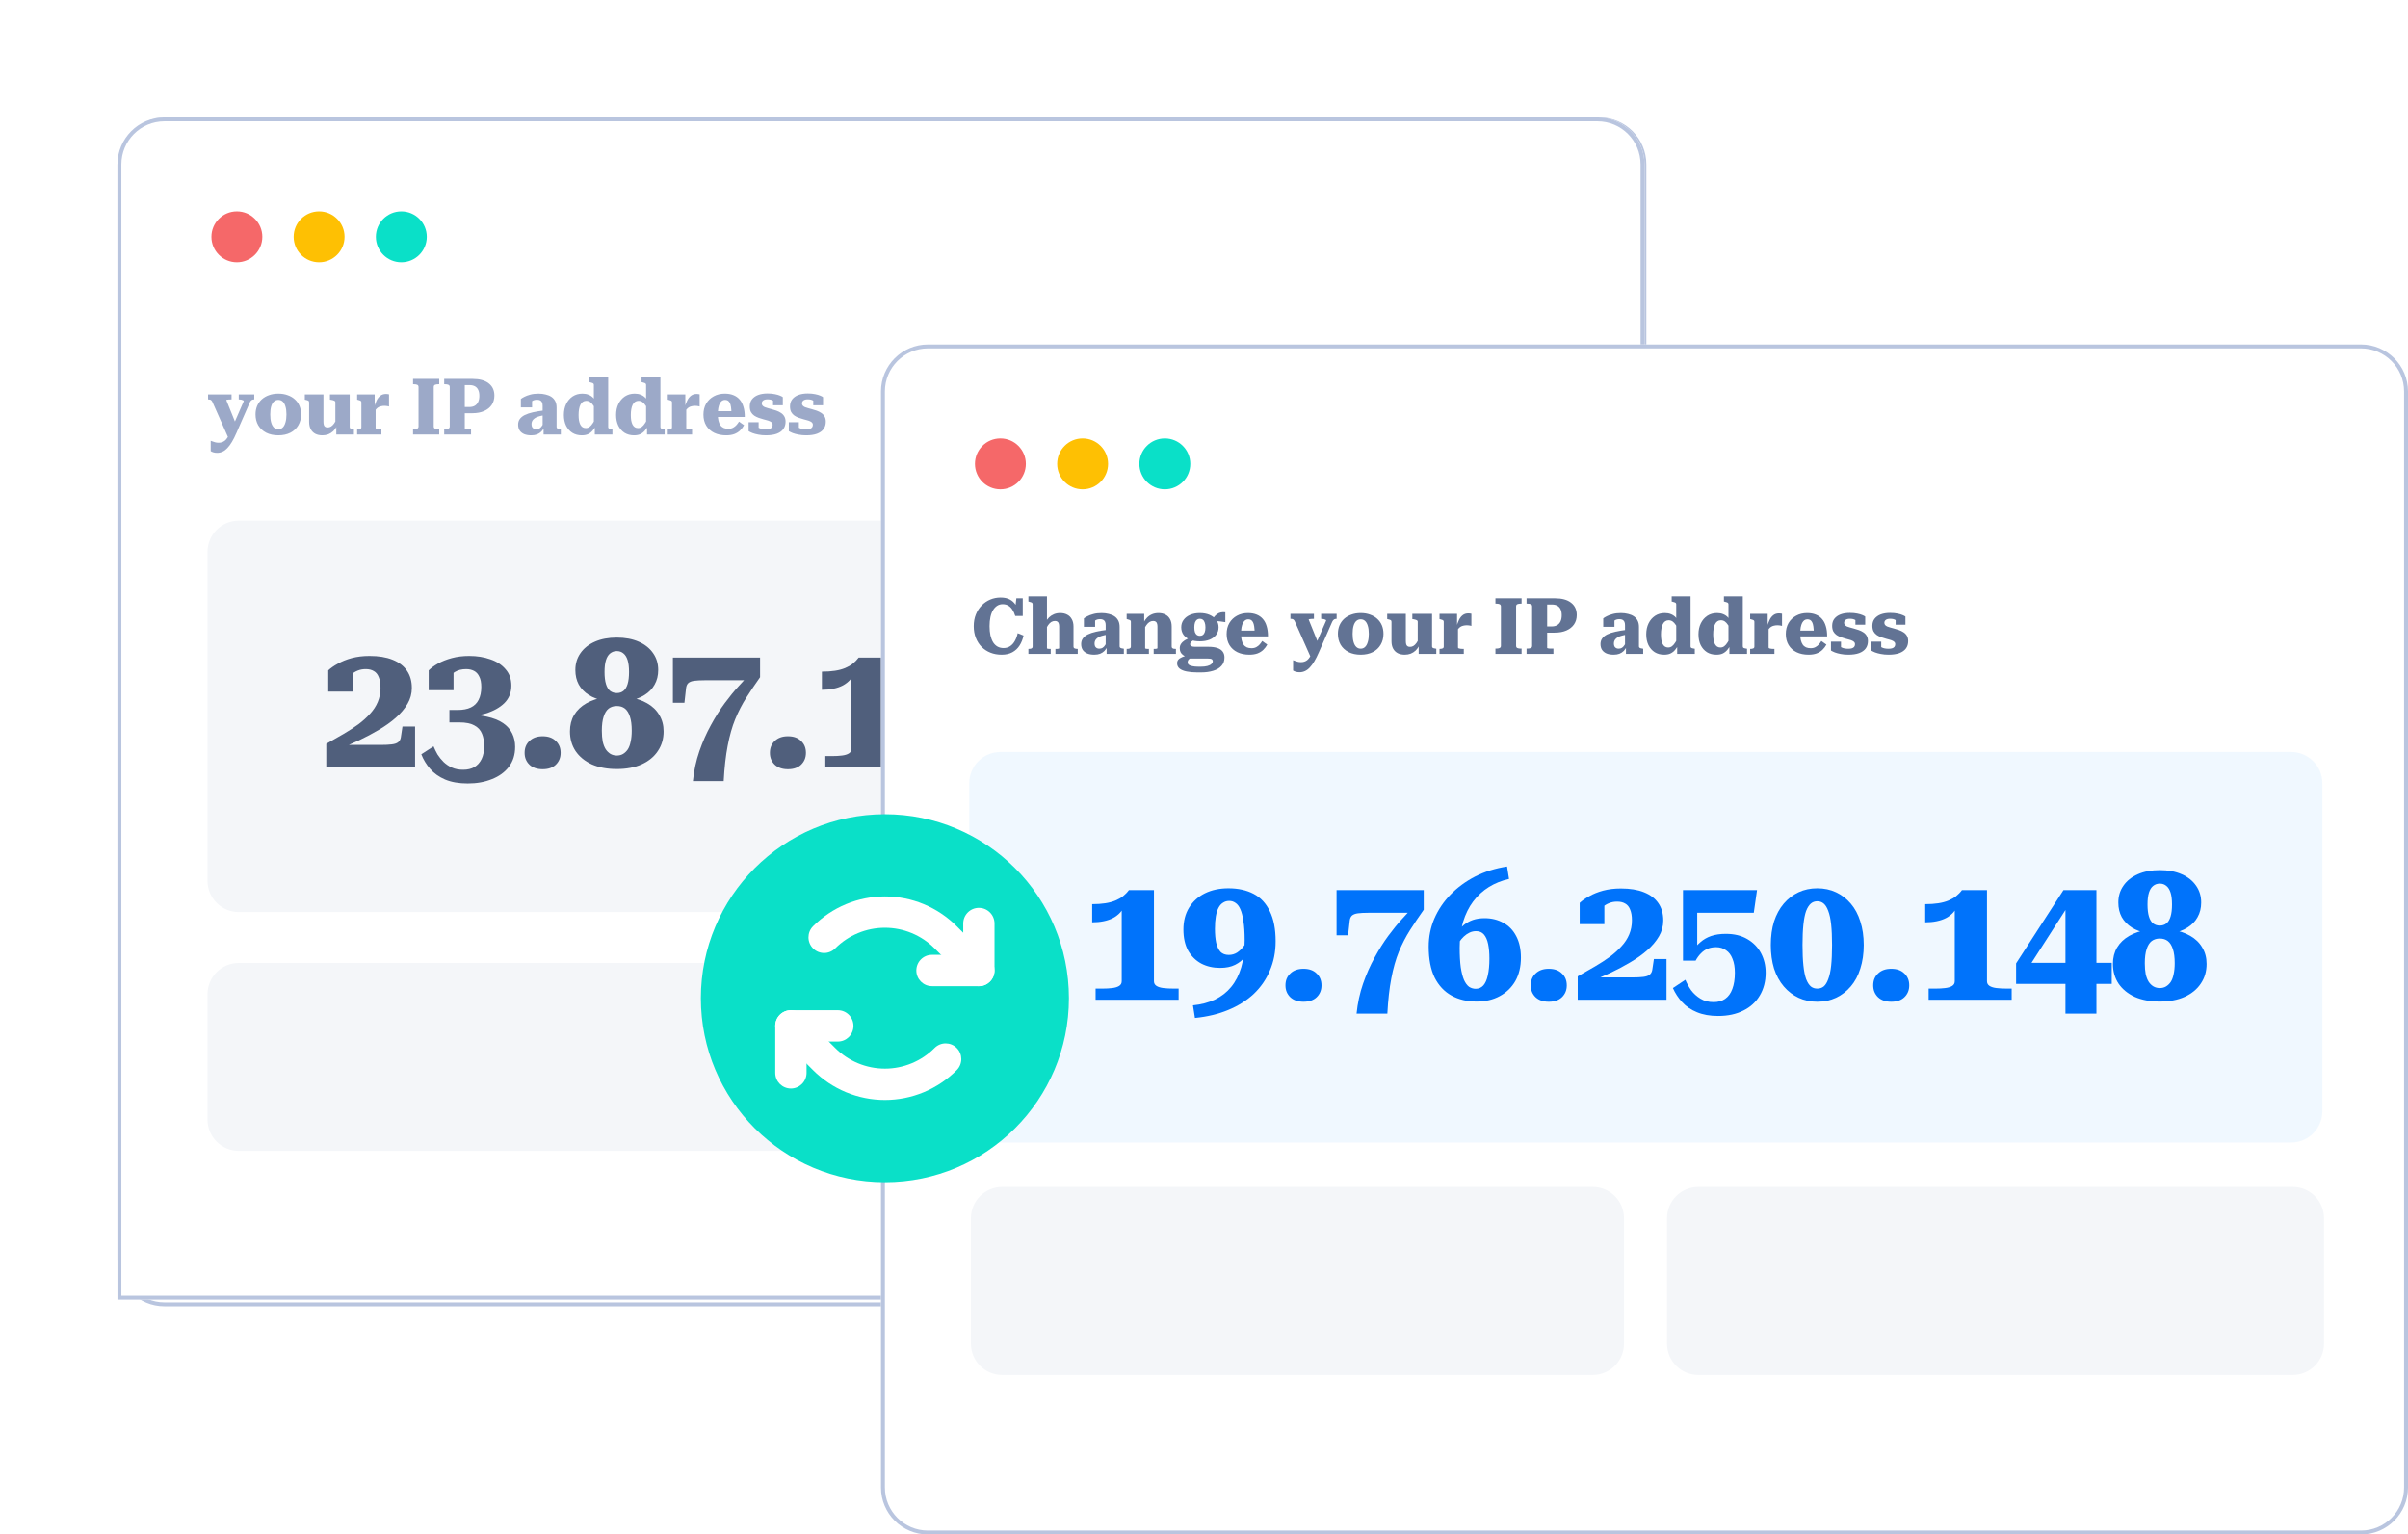<svg width="615" height="392" viewBox="0 0 615 392" fill="none" xmlns="http://www.w3.org/2000/svg">
<g filter="url(#filter0_d_7987_20367)">
<rect width="390.476" height="303.704" rx="12" transform="matrix(-1 0 0 1 420.476 30)" fill="white"/>
<rect x="-0.5" y="0.5" width="389.476" height="302.704" rx="11.5" transform="matrix(-1 0 0 1 419.476 30)" stroke="#B9C5DF"/>
</g>
<rect opacity="0.7" x="51.693" y="134.127" width="108.466" height="69.418" rx="4" fill="#D5DEEF"/>
<rect opacity="0.7" x="171.006" y="134.127" width="108.466" height="69.418" rx="4" fill="#D5DEEF"/>
<rect opacity="0.7" x="290.318" y="134.127" width="108.466" height="69.418" rx="4" fill="#D5DEEF"/>
<rect opacity="0.7" x="51.693" y="212.222" width="347.09" height="73.757" rx="4" fill="#D5DEEF"/>
<ellipse cx="58.201" cy="56.031" rx="6.508" ry="6.508" fill="#F56869"/>
<ellipse cx="79.894" cy="56.031" rx="6.508" ry="6.508" fill="#FEC003"/>
<ellipse cx="101.587" cy="56.031" rx="6.508" ry="6.508" fill="#0AE0C8"/>
<g filter="url(#filter1_d_7987_20367)">
<path d="M420 42C420 35.373 414.627 30 408 30H42C35.373 30 30 35.373 30 42V332H420V42Z" fill="white"/>
</g>
<g filter="url(#filter2_d_7987_20367)">
<path fill-rule="evenodd" clip-rule="evenodd" d="M42 31H408C414.075 31 419 35.925 419 42V331H31V42C31 35.925 35.925 31 42 31ZM408 30C414.627 30 420 35.373 420 42V332H30V42C30 35.373 35.373 30 42 30H408Z" fill="#B9C5DF"/>
</g>
<circle cx="60.5" cy="60.5" r="6.5" fill="#F56869"/>
<circle cx="81.5" cy="60.5" r="6.5" fill="#FEC003"/>
<circle cx="102.498" cy="60.5" r="6.5" fill="#0AE0C8"/>
<path d="M53 225C53 229.418 56.582 233 61 233H391C395.418 233 399 229.418 399 225V141C399 136.582 395.418 133 391 133H61C56.582 133 53 136.582 53 141V225Z" fill="#F4F6F9"/>
<g filter="url(#filter3_f_7987_20367)">
<path d="M359.579 190.296C360.775 190.296 361.741 190.25 362.477 190.158C363.213 190.066 363.75 189.882 364.087 189.606C364.455 189.33 364.685 188.916 364.777 188.364L365.191 185.604H368.411V196H345.733V190.02C347.297 189.131 348.769 188.287 350.149 187.49C351.56 186.662 352.833 185.834 353.967 185.006C355.102 184.147 356.083 183.258 356.911 182.338C357.77 181.418 358.429 180.406 358.889 179.302C359.349 178.198 359.579 177.002 359.579 175.714C359.579 174.579 359.426 173.659 359.119 172.954C358.843 172.249 358.429 171.743 357.877 171.436C357.325 171.099 356.635 170.93 355.807 170.93C355.071 170.93 354.397 171.053 353.783 171.298C353.17 171.543 352.633 171.865 352.173 172.264C351.713 172.663 351.315 173.123 350.977 173.644C350.977 173.429 350.993 173.184 351.023 172.908C351.085 172.632 351.161 172.356 351.253 172.08C351.376 171.773 351.545 171.513 351.759 171.298C351.974 171.083 352.235 170.961 352.541 170.93V176.68H346.239V171.252C346.853 170.669 347.665 170.102 348.677 169.55C349.689 168.967 350.87 168.492 352.219 168.124C353.599 167.756 355.117 167.572 356.773 167.572C359.104 167.572 361.067 167.894 362.661 168.538C364.287 169.182 365.513 170.117 366.341 171.344C367.169 172.54 367.583 174.012 367.583 175.76C367.583 177.201 367.215 178.551 366.479 179.808C365.743 181.065 364.747 182.246 363.489 183.35C362.232 184.454 360.791 185.481 359.165 186.432C357.571 187.383 355.899 188.272 354.151 189.1C352.434 189.897 350.732 190.664 349.045 191.4C348.892 191.4 348.8 191.339 348.769 191.216C348.739 191.063 348.739 190.894 348.769 190.71C348.8 190.526 348.831 190.388 348.861 190.296H359.579Z" fill="#505F7C"/>
</g>
<g filter="url(#filter4_f_7987_20367)">
<path d="M330.849 182.476C333.303 182.476 335.373 182.675 337.059 183.074C338.777 183.442 340.172 183.994 341.245 184.73C342.319 185.466 343.101 186.355 343.591 187.398C344.082 188.41 344.327 189.545 344.327 190.802C344.327 192.795 343.791 194.497 342.717 195.908C341.644 197.288 340.203 198.331 338.393 199.036C336.584 199.772 334.529 200.14 332.229 200.14C329.96 200.14 328.028 199.803 326.433 199.128C324.869 198.453 323.597 197.549 322.615 196.414C321.634 195.279 320.883 194.037 320.361 192.688L323.489 190.664C323.765 191.339 324.103 192.029 324.501 192.734C324.931 193.409 325.452 194.053 326.065 194.666C326.679 195.249 327.384 195.724 328.181 196.092C329.009 196.46 329.96 196.644 331.033 196.644C332.168 196.644 333.134 196.414 333.931 195.954C334.729 195.463 335.342 194.773 335.771 193.884C336.201 192.995 336.415 191.891 336.415 190.572C336.415 189.376 336.231 188.333 335.863 187.444C335.495 186.524 334.851 185.819 333.931 185.328C333.011 184.807 331.723 184.546 330.067 184.546H327.537V181.372H329.607C330.987 181.372 332.122 181.157 333.011 180.728C333.901 180.299 334.56 179.655 334.989 178.796C335.449 177.907 335.679 176.803 335.679 175.484C335.679 174.38 335.511 173.506 335.173 172.862C334.867 172.187 334.422 171.697 333.839 171.39C333.257 171.083 332.582 170.93 331.815 170.93C330.681 170.93 329.715 171.175 328.917 171.666C328.151 172.157 327.537 172.77 327.077 173.506C327.077 173.291 327.093 173.046 327.123 172.77C327.185 172.494 327.261 172.233 327.353 171.988C327.476 171.712 327.629 171.467 327.813 171.252C328.028 171.037 328.289 170.899 328.595 170.838V176.312H322.247V171.252C322.861 170.639 323.658 170.056 324.639 169.504C325.621 168.952 326.786 168.492 328.135 168.124C329.485 167.756 330.972 167.572 332.597 167.572C334.591 167.572 336.4 167.863 338.025 168.446C339.651 168.998 340.939 169.841 341.889 170.976C342.871 172.08 343.361 173.475 343.361 175.162C343.361 176.941 342.763 178.428 341.567 179.624C340.371 180.789 338.761 181.679 336.737 182.292C334.744 182.875 332.505 183.166 330.021 183.166L332.643 181.97V183.58L330.849 182.476Z" fill="#505F7C"/>
</g>
<g filter="url(#filter5_f_7987_20367)">
<path d="M309.939 190.296C311.135 190.296 312.101 190.25 312.837 190.158C313.573 190.066 314.11 189.882 314.447 189.606C314.815 189.33 315.045 188.916 315.137 188.364L315.551 185.604H318.771V196H296.093V190.02C297.657 189.131 299.129 188.287 300.509 187.49C301.92 186.662 303.192 185.834 304.327 185.006C305.462 184.147 306.443 183.258 307.271 182.338C308.13 181.418 308.789 180.406 309.249 179.302C309.709 178.198 309.939 177.002 309.939 175.714C309.939 174.579 309.786 173.659 309.479 172.954C309.203 172.249 308.789 171.743 308.237 171.436C307.685 171.099 306.995 170.93 306.167 170.93C305.431 170.93 304.756 171.053 304.143 171.298C303.53 171.543 302.993 171.865 302.533 172.264C302.073 172.663 301.674 173.123 301.337 173.644C301.337 173.429 301.352 173.184 301.383 172.908C301.444 172.632 301.521 172.356 301.613 172.08C301.736 171.773 301.904 171.513 302.119 171.298C302.334 171.083 302.594 170.961 302.901 170.93V176.68H296.599V171.252C297.212 170.669 298.025 170.102 299.037 169.55C300.049 168.967 301.23 168.492 302.579 168.124C303.959 167.756 305.477 167.572 307.133 167.572C309.464 167.572 311.426 167.894 313.021 168.538C314.646 169.182 315.873 170.117 316.701 171.344C317.529 172.54 317.943 174.012 317.943 175.76C317.943 177.201 317.575 178.551 316.839 179.808C316.103 181.065 315.106 182.246 313.849 183.35C312.592 184.454 311.15 185.481 309.525 186.432C307.93 187.383 306.259 188.272 304.511 189.1C302.794 189.897 301.092 190.664 299.405 191.4C299.252 191.4 299.16 191.339 299.129 191.216C299.098 191.063 299.098 190.894 299.129 190.71C299.16 190.526 299.19 190.388 299.221 190.296H309.939Z" fill="#505F7C"/>
</g>
<g filter="url(#filter6_f_7987_20367)">
<path d="M288.699 196.506C287.288 196.506 286.169 196.123 285.341 195.356C284.513 194.559 284.099 193.547 284.099 192.32C284.099 191.063 284.513 190.051 285.341 189.284C286.169 188.487 287.288 188.088 288.699 188.088C290.14 188.088 291.26 188.487 292.057 189.284C292.885 190.051 293.299 191.063 293.299 192.32C293.299 193.547 292.885 194.559 292.057 195.356C291.26 196.123 290.14 196.506 288.699 196.506Z" fill="#505F7C"/>
</g>
<g filter="url(#filter7_f_7987_20367)">
<path d="M269.813 196.506C268.065 196.506 266.47 196.169 265.029 195.494C263.588 194.819 262.33 193.853 261.257 192.596C260.184 191.339 259.356 189.821 258.773 188.042C258.221 186.233 257.945 184.224 257.945 182.016C257.945 179.777 258.221 177.769 258.773 175.99C259.356 174.211 260.184 172.693 261.257 171.436C262.33 170.179 263.588 169.213 265.029 168.538C266.47 167.863 268.065 167.526 269.813 167.526C271.561 167.526 273.156 167.863 274.597 168.538C276.038 169.213 277.296 170.179 278.369 171.436C279.442 172.693 280.255 174.211 280.807 175.99C281.39 177.769 281.681 179.777 281.681 182.016C281.681 184.224 281.39 186.233 280.807 188.042C280.255 189.821 279.442 191.339 278.369 192.596C277.296 193.853 276.038 194.819 274.597 195.494C273.156 196.169 271.561 196.506 269.813 196.506ZM269.813 193.148C270.457 193.148 271.009 192.964 271.469 192.596C271.929 192.197 272.312 191.569 272.619 190.71C272.956 189.851 273.202 188.717 273.355 187.306C273.508 185.865 273.585 184.101 273.585 182.016C273.585 179.931 273.508 178.183 273.355 176.772C273.202 175.331 272.956 174.181 272.619 173.322C272.312 172.463 271.929 171.835 271.469 171.436C271.009 171.037 270.457 170.838 269.813 170.838C269.169 170.838 268.617 171.037 268.157 171.436C267.697 171.835 267.298 172.463 266.961 173.322C266.654 174.181 266.424 175.331 266.271 176.772C266.118 178.183 266.041 179.931 266.041 182.016C266.041 184.071 266.118 185.819 266.271 187.26C266.424 188.701 266.654 189.851 266.961 190.71C267.298 191.569 267.697 192.197 268.157 192.596C268.617 192.964 269.169 193.148 269.813 193.148Z" fill="#505F7C"/>
</g>
<g filter="url(#filter8_f_7987_20367)">
<path d="M243.383 182.476C245.836 182.476 247.906 182.675 249.593 183.074C251.31 183.442 252.705 183.994 253.779 184.73C254.852 185.466 255.634 186.355 256.125 187.398C256.615 188.41 256.861 189.545 256.861 190.802C256.861 192.795 256.324 194.497 255.251 195.908C254.177 197.288 252.736 198.331 250.927 199.036C249.117 199.772 247.063 200.14 244.763 200.14C242.493 200.14 240.561 199.803 238.967 199.128C237.403 198.453 236.13 197.549 235.149 196.414C234.167 195.279 233.416 194.037 232.895 192.688L236.023 190.664C236.299 191.339 236.636 192.029 237.035 192.734C237.464 193.409 237.985 194.053 238.599 194.666C239.212 195.249 239.917 195.724 240.715 196.092C241.543 196.46 242.493 196.644 243.567 196.644C244.701 196.644 245.667 196.414 246.465 195.954C247.262 195.463 247.875 194.773 248.305 193.884C248.734 192.995 248.949 191.891 248.949 190.572C248.949 189.376 248.765 188.333 248.397 187.444C248.029 186.524 247.385 185.819 246.465 185.328C245.545 184.807 244.257 184.546 242.601 184.546H240.071V181.372H242.141C243.521 181.372 244.655 181.157 245.545 180.728C246.434 180.299 247.093 179.655 247.523 178.796C247.983 177.907 248.213 176.803 248.213 175.484C248.213 174.38 248.044 173.506 247.707 172.862C247.4 172.187 246.955 171.697 246.373 171.39C245.79 171.083 245.115 170.93 244.349 170.93C243.214 170.93 242.248 171.175 241.451 171.666C240.684 172.157 240.071 172.77 239.611 173.506C239.611 173.291 239.626 173.046 239.657 172.77C239.718 172.494 239.795 172.233 239.887 171.988C240.009 171.712 240.163 171.467 240.347 171.252C240.561 171.037 240.822 170.899 241.129 170.838V176.312H234.781V171.252C235.394 170.639 236.191 170.056 237.173 169.504C238.154 168.952 239.319 168.492 240.669 168.124C242.018 167.756 243.505 167.572 245.131 167.572C247.124 167.572 248.933 167.863 250.559 168.446C252.184 168.998 253.472 169.841 254.423 170.976C255.404 172.08 255.895 173.475 255.895 175.162C255.895 176.941 255.297 178.428 254.101 179.624C252.905 180.789 251.295 181.679 249.271 182.292C247.277 182.875 245.039 183.166 242.555 183.166L245.177 181.97V183.58L243.383 182.476Z" fill="#505F7C"/>
</g>
<g filter="url(#filter9_f_7987_20367)">
<path d="M225.693 191.262C225.693 191.783 225.907 192.182 226.337 192.458C226.766 192.734 227.364 192.918 228.131 193.01C228.897 193.102 229.787 193.148 230.799 193.148H231.995V196H210.789V193.148H212.491C213.441 193.148 214.285 193.102 215.021 193.01C215.787 192.918 216.385 192.734 216.815 192.458C217.244 192.182 217.459 191.783 217.459 191.262V171.85L218.333 171.482C218.057 172.31 217.658 173.031 217.137 173.644C216.615 174.227 215.987 174.717 215.251 175.116C214.545 175.484 213.733 175.76 212.813 175.944C211.923 176.128 210.957 176.22 209.915 176.22V171.574C211.172 171.574 212.291 171.497 213.273 171.344C214.254 171.191 215.113 170.961 215.849 170.654C216.585 170.347 217.229 169.979 217.781 169.55C218.363 169.09 218.869 168.569 219.299 167.986H225.693V191.262Z" fill="#505F7C"/>
</g>
<g filter="url(#filter10_f_7987_20367)">
<path d="M201.233 196.506C199.822 196.506 198.703 196.123 197.875 195.356C197.047 194.559 196.633 193.547 196.633 192.32C196.633 191.063 197.047 190.051 197.875 189.284C198.703 188.487 199.822 188.088 201.233 188.088C202.674 188.088 203.793 188.487 204.591 189.284C205.419 190.051 205.833 191.063 205.833 192.32C205.833 193.547 205.419 194.559 204.591 195.356C203.793 196.123 202.674 196.506 201.233 196.506Z" fill="#505F7C"/>
</g>
<g filter="url(#filter11_f_7987_20367)">
<path d="M179.955 173.782C178.881 173.782 177.992 173.828 177.287 173.92C176.612 174.012 176.106 174.211 175.769 174.518C175.462 174.825 175.278 175.254 175.217 175.806L174.803 179.532H171.859V167.986H194.123V173C192.865 174.779 191.7 176.511 190.627 178.198C189.553 179.885 188.603 181.725 187.775 183.718C186.977 185.681 186.333 187.95 185.843 190.526C185.352 193.071 185.015 196.077 184.831 199.542H176.965C177.241 196.843 177.793 194.298 178.621 191.906C179.449 189.514 180.43 187.291 181.565 185.236C182.699 183.151 183.88 181.28 185.107 179.624C186.333 177.968 187.499 176.542 188.603 175.346C189.707 174.119 190.596 173.169 191.271 172.494L192.053 173.782H179.955Z" fill="#505F7C"/>
</g>
<g filter="url(#filter12_f_7987_20367)">
<path d="M157.526 193.01C158.14 193.01 158.676 192.872 159.136 192.596C159.596 192.32 159.995 191.937 160.332 191.446C160.67 190.925 160.915 190.265 161.068 189.468C161.252 188.671 161.344 187.735 161.344 186.662C161.344 185.19 161.191 183.994 160.884 183.074C160.578 182.123 160.148 181.433 159.596 181.004C159.044 180.575 158.354 180.36 157.526 180.36C156.729 180.36 156.039 180.575 155.456 181.004C154.904 181.433 154.475 182.123 154.168 183.074C153.862 183.994 153.708 185.19 153.708 186.662C153.708 187.735 153.785 188.671 153.938 189.468C154.122 190.265 154.383 190.925 154.72 191.446C155.058 191.937 155.456 192.32 155.916 192.596C156.407 192.872 156.944 193.01 157.526 193.01ZM157.526 177.048C158.201 177.048 158.768 176.864 159.228 176.496C159.688 176.128 160.041 175.545 160.286 174.748C160.532 173.951 160.654 172.923 160.654 171.666C160.654 170.409 160.532 169.397 160.286 168.63C160.041 167.863 159.688 167.296 159.228 166.928C158.768 166.529 158.201 166.33 157.526 166.33C156.882 166.33 156.315 166.529 155.824 166.928C155.364 167.296 155.012 167.863 154.766 168.63C154.521 169.397 154.398 170.409 154.398 171.666C154.398 172.923 154.521 173.951 154.766 174.748C155.012 175.545 155.364 176.128 155.824 176.496C156.315 176.864 156.882 177.048 157.526 177.048ZM157.526 162.88C159.673 162.88 161.544 163.233 163.138 163.938C164.733 164.643 165.96 165.625 166.818 166.882C167.677 168.109 168.106 169.535 168.106 171.16C168.106 172.571 167.8 173.813 167.186 174.886C166.604 175.959 165.745 176.849 164.61 177.554C163.506 178.259 162.172 178.75 160.608 179.026L161.62 177.922V179.348L160.608 178.106C162.418 178.382 163.982 178.903 165.3 179.67C166.65 180.437 167.677 181.433 168.382 182.66C169.118 183.856 169.486 185.251 169.486 186.846C169.486 188.747 168.996 190.419 168.014 191.86C167.064 193.301 165.684 194.436 163.874 195.264C162.096 196.061 159.98 196.46 157.526 196.46C155.073 196.46 152.942 196.061 151.132 195.264C149.354 194.436 147.974 193.301 146.992 191.86C146.042 190.419 145.566 188.747 145.566 186.846C145.566 185.251 145.919 183.856 146.624 182.66C147.36 181.433 148.403 180.437 149.752 179.67C151.102 178.903 152.666 178.382 154.444 178.106L153.432 179.348V177.922L154.444 179.026C152.88 178.75 151.531 178.259 150.396 177.554C149.292 176.849 148.434 175.959 147.82 174.886C147.238 173.813 146.946 172.571 146.946 171.16C146.946 169.535 147.376 168.109 148.234 166.882C149.093 165.625 150.32 164.643 151.914 163.938C153.509 163.233 155.38 162.88 157.526 162.88Z" fill="#505F7C"/>
</g>
<g filter="url(#filter13_f_7987_20367)">
<path d="M138.586 196.506C137.176 196.506 136.056 196.123 135.228 195.356C134.4 194.559 133.986 193.547 133.986 192.32C133.986 191.063 134.4 190.051 135.228 189.284C136.056 188.487 137.176 188.088 138.586 188.088C140.028 188.088 141.147 188.487 141.944 189.284C142.772 190.051 143.186 191.063 143.186 192.32C143.186 193.547 142.772 194.559 141.944 195.356C141.147 196.123 140.028 196.506 138.586 196.506Z" fill="#505F7C"/>
</g>
<g filter="url(#filter14_f_7987_20367)">
<path d="M118.09 182.476C120.544 182.476 122.614 182.675 124.3 183.074C126.018 183.442 127.413 183.994 128.486 184.73C129.56 185.466 130.342 186.355 130.832 187.398C131.323 188.41 131.568 189.545 131.568 190.802C131.568 192.795 131.032 194.497 129.958 195.908C128.885 197.288 127.444 198.331 125.634 199.036C123.825 199.772 121.77 200.14 119.47 200.14C117.201 200.14 115.269 199.803 113.674 199.128C112.11 198.453 110.838 197.549 109.856 196.414C108.875 195.279 108.124 194.037 107.602 192.688L110.73 190.664C111.006 191.339 111.344 192.029 111.742 192.734C112.172 193.409 112.693 194.053 113.306 194.666C113.92 195.249 114.625 195.724 115.422 196.092C116.25 196.46 117.201 196.644 118.274 196.644C119.409 196.644 120.375 196.414 121.172 195.954C121.97 195.463 122.583 194.773 123.012 193.884C123.442 192.995 123.656 191.891 123.656 190.572C123.656 189.376 123.472 188.333 123.104 187.444C122.736 186.524 122.092 185.819 121.172 185.328C120.252 184.807 118.964 184.546 117.308 184.546H114.778V181.372H116.848C118.228 181.372 119.363 181.157 120.252 180.728C121.142 180.299 121.801 179.655 122.23 178.796C122.69 177.907 122.92 176.803 122.92 175.484C122.92 174.38 122.752 173.506 122.414 172.862C122.108 172.187 121.663 171.697 121.08 171.39C120.498 171.083 119.823 170.93 119.056 170.93C117.922 170.93 116.956 171.175 116.158 171.666C115.392 172.157 114.778 172.77 114.318 173.506C114.318 173.291 114.334 173.046 114.364 172.77C114.426 172.494 114.502 172.233 114.594 171.988C114.717 171.712 114.87 171.467 115.054 171.252C115.269 171.037 115.53 170.899 115.836 170.838V176.312H109.488V171.252C110.102 170.639 110.899 170.056 111.88 169.504C112.862 168.952 114.027 168.492 115.376 168.124C116.726 167.756 118.213 167.572 119.838 167.572C121.832 167.572 123.641 167.863 125.266 168.446C126.892 168.998 128.18 169.841 129.13 170.976C130.112 172.08 130.602 173.475 130.602 175.162C130.602 176.941 130.004 178.428 128.808 179.624C127.612 180.789 126.002 181.679 123.978 182.292C121.985 182.875 119.746 183.166 117.262 183.166L119.884 181.97V183.58L118.09 182.476Z" fill="#505F7C"/>
</g>
<g filter="url(#filter15_f_7987_20367)">
<path d="M97.18 190.296C98.376 190.296 99.342 190.25 100.078 190.158C100.814 190.066 101.351 189.882 101.688 189.606C102.056 189.33 102.286 188.916 102.378 188.364L102.792 185.604H106.012V196H83.334V190.02C84.898 189.131 86.37 188.287 87.75 187.49C89.161 186.662 90.433 185.834 91.568 185.006C92.703 184.147 93.684 183.258 94.512 182.338C95.371 181.418 96.03 180.406 96.49 179.302C96.95 178.198 97.18 177.002 97.18 175.714C97.18 174.579 97.027 173.659 96.72 172.954C96.444 172.249 96.03 171.743 95.478 171.436C94.926 171.099 94.236 170.93 93.408 170.93C92.672 170.93 91.997 171.053 91.384 171.298C90.771 171.543 90.234 171.865 89.774 172.264C89.314 172.663 88.915 173.123 88.578 173.644C88.578 173.429 88.593 173.184 88.624 172.908C88.685 172.632 88.762 172.356 88.854 172.08C88.977 171.773 89.145 171.513 89.36 171.298C89.575 171.083 89.835 170.961 90.142 170.93V176.68H83.84V171.252C84.453 170.669 85.266 170.102 86.278 169.55C87.29 168.967 88.471 168.492 89.82 168.124C91.2 167.756 92.718 167.572 94.374 167.572C96.705 167.572 98.667 167.894 100.262 168.538C101.887 169.182 103.114 170.117 103.942 171.344C104.77 172.54 105.184 174.012 105.184 175.76C105.184 177.201 104.816 178.551 104.08 179.808C103.344 181.065 102.347 182.246 101.09 183.35C99.833 184.454 98.391 185.481 96.766 186.432C95.171 187.383 93.5 188.272 91.752 189.1C90.035 189.897 88.333 190.664 86.646 191.4C86.493 191.4 86.401 191.339 86.37 191.216C86.339 191.063 86.339 190.894 86.37 190.71C86.401 190.526 86.431 190.388 86.462 190.296H97.18Z" fill="#505F7C"/>
</g>
<path d="M53 286C53 290.418 56.582 294 61 294H212C216.418 294 220 290.418 220 286V254C220 249.582 216.418 246 212 246H61C56.582 246 53 249.582 53 254V286Z" fill="#F4F6F9"/>
<rect width="168" height="48" rx="8" transform="matrix(1 0 0 -1 231 294)" fill="#F4F6F9"/>
<path d="M615 100C615 93.373 609.627 88 603 88H237C230.372 88 225 93.373 225 100V380C225 386.627 230.372 392 237 392H603C609.627 392 615 386.627 615 380V100Z" fill="white"/>
<path fill-rule="evenodd" clip-rule="evenodd" d="M237 89H603C609.075 89 614 93.925 614 100V380C614 386.075 609.075 391 603 391H237C230.925 391 226 386.075 226 380V100C226 93.925 230.925 89 237 89ZM603 88C609.627 88 615 93.373 615 100V380C615 386.627 609.627 392 603 392H237C230.372 392 225 386.627 225 380V100C225 93.373 230.372 88 237 88H603Z" fill="#B9C5DF"/>
<circle cx="255.5" cy="118.5" r="6.5" fill="#F56869"/>
<circle cx="276.5" cy="118.5" r="6.5" fill="#FEC003"/>
<circle cx="297.498" cy="118.5" r="6.5" fill="#0AE0C8"/>
<path opacity="0.5" d="M247.539 283.866C247.539 288.284 251.12 291.866 255.539 291.866H585.132C589.55 291.866 593.132 288.284 593.132 283.866V200.101C593.132 195.683 589.55 192.101 585.132 192.101H255.539C251.12 192.101 247.539 195.683 247.539 200.101V283.866Z" fill="#E3F2FF"/>
<path d="M551.598 252.41C552.212 252.41 552.748 252.272 553.208 251.996C553.668 251.72 554.067 251.337 554.404 250.846C554.742 250.325 554.987 249.665 555.14 248.868C555.324 248.071 555.416 247.135 555.416 246.062C555.416 244.59 555.263 243.394 554.956 242.474C554.65 241.523 554.22 240.833 553.668 240.404C553.116 239.975 552.426 239.76 551.598 239.76C550.801 239.76 550.111 239.975 549.528 240.404C548.976 240.833 548.547 241.523 548.24 242.474C547.934 243.394 547.78 244.59 547.78 246.062C547.78 247.135 547.857 248.071 548.01 248.868C548.194 249.665 548.455 250.325 548.792 250.846C549.13 251.337 549.528 251.72 549.988 251.996C550.479 252.272 551.016 252.41 551.598 252.41ZM551.598 236.448C552.273 236.448 552.84 236.264 553.3 235.896C553.76 235.528 554.113 234.945 554.358 234.148C554.604 233.351 554.726 232.323 554.726 231.066C554.726 229.809 554.604 228.797 554.358 228.03C554.113 227.263 553.76 226.696 553.3 226.328C552.84 225.929 552.273 225.73 551.598 225.73C550.954 225.73 550.387 225.929 549.896 226.328C549.436 226.696 549.084 227.263 548.838 228.03C548.593 228.797 548.47 229.809 548.47 231.066C548.47 232.323 548.593 233.351 548.838 234.148C549.084 234.945 549.436 235.528 549.896 235.896C550.387 236.264 550.954 236.448 551.598 236.448ZM551.598 222.28C553.745 222.28 555.616 222.633 557.21 223.338C558.805 224.043 560.032 225.025 560.89 226.282C561.749 227.509 562.178 228.935 562.178 230.56C562.178 231.971 561.872 233.213 561.258 234.286C560.676 235.359 559.817 236.249 558.682 236.954C557.578 237.659 556.244 238.15 554.68 238.426L555.692 237.322V238.748L554.68 237.506C556.49 237.782 558.054 238.303 559.372 239.07C560.722 239.837 561.749 240.833 562.454 242.06C563.19 243.256 563.558 244.651 563.558 246.246C563.558 248.147 563.068 249.819 562.086 251.26C561.136 252.701 559.756 253.836 557.946 254.664C556.168 255.461 554.052 255.86 551.598 255.86C549.145 255.86 547.014 255.461 545.204 254.664C543.426 253.836 542.046 252.701 541.064 251.26C540.114 249.819 539.638 248.147 539.638 246.246C539.638 244.651 539.991 243.256 540.696 242.06C541.432 240.833 542.475 239.837 543.824 239.07C545.174 238.303 546.738 237.782 548.516 237.506L547.504 238.748V237.322L548.516 238.426C546.952 238.15 545.603 237.659 544.468 236.954C543.364 236.249 542.506 235.359 541.892 234.286C541.31 233.213 541.018 231.971 541.018 230.56C541.018 228.935 541.448 227.509 542.306 226.282C543.165 225.025 544.392 224.043 545.986 223.338C547.581 222.633 549.452 222.28 551.598 222.28Z" fill="#0073FB"/>
<path d="M514.91 251.352V246.108L527.008 227.386H529.814L529.032 230.1L517.072 248.73L517.716 245.97H539.336V251.352H514.91ZM535.426 258.942H527.514V230.882L528.48 227.386H535.426V258.942Z" fill="#0073FB"/>
<path d="M507.478 250.662C507.478 251.183 507.693 251.582 508.122 251.858C508.551 252.134 509.149 252.318 509.916 252.41C510.683 252.502 511.572 252.548 512.584 252.548H513.78V255.4H492.574V252.548H494.276C495.227 252.548 496.07 252.502 496.806 252.41C497.573 252.318 498.171 252.134 498.6 251.858C499.029 251.582 499.244 251.183 499.244 250.662V231.25L500.118 230.882C499.842 231.71 499.443 232.431 498.922 233.044C498.401 233.627 497.772 234.117 497.036 234.516C496.331 234.884 495.518 235.16 494.598 235.344C493.709 235.528 492.743 235.62 491.7 235.62V230.974C492.957 230.974 494.077 230.897 495.058 230.744C496.039 230.591 496.898 230.361 497.634 230.054C498.37 229.747 499.014 229.379 499.566 228.95C500.149 228.49 500.655 227.969 501.084 227.386H507.478V250.662Z" fill="#0073FB"/>
<path d="M483.018 255.906C481.608 255.906 480.488 255.523 479.66 254.756C478.832 253.959 478.418 252.947 478.418 251.72C478.418 250.463 478.832 249.451 479.66 248.684C480.488 247.887 481.608 247.488 483.018 247.488C484.46 247.488 485.579 247.887 486.376 248.684C487.204 249.451 487.618 250.463 487.618 251.72C487.618 252.947 487.204 253.959 486.376 254.756C485.579 255.523 484.46 255.906 483.018 255.906Z" fill="#0073FB"/>
<path d="M464.132 255.906C462.384 255.906 460.789 255.569 459.348 254.894C457.907 254.219 456.649 253.253 455.576 251.996C454.503 250.739 453.675 249.221 453.092 247.442C452.54 245.633 452.264 243.624 452.264 241.416C452.264 239.177 452.54 237.169 453.092 235.39C453.675 233.611 454.503 232.093 455.576 230.836C456.649 229.579 457.907 228.613 459.348 227.938C460.789 227.263 462.384 226.926 464.132 226.926C465.88 226.926 467.475 227.263 468.916 227.938C470.357 228.613 471.615 229.579 472.688 230.836C473.761 232.093 474.574 233.611 475.126 235.39C475.709 237.169 476 239.177 476 241.416C476 243.624 475.709 245.633 475.126 247.442C474.574 249.221 473.761 250.739 472.688 251.996C471.615 253.253 470.357 254.219 468.916 254.894C467.475 255.569 465.88 255.906 464.132 255.906ZM464.132 252.548C464.776 252.548 465.328 252.364 465.788 251.996C466.248 251.597 466.631 250.969 466.938 250.11C467.275 249.251 467.521 248.117 467.674 246.706C467.827 245.265 467.904 243.501 467.904 241.416C467.904 239.331 467.827 237.583 467.674 236.172C467.521 234.731 467.275 233.581 466.938 232.722C466.631 231.863 466.248 231.235 465.788 230.836C465.328 230.437 464.776 230.238 464.132 230.238C463.488 230.238 462.936 230.437 462.476 230.836C462.016 231.235 461.617 231.863 461.28 232.722C460.973 233.581 460.743 234.731 460.59 236.172C460.437 237.583 460.36 239.331 460.36 241.416C460.36 243.471 460.437 245.219 460.59 246.66C460.743 248.101 460.973 249.251 461.28 250.11C461.617 250.969 462.016 251.597 462.476 251.996C462.936 252.364 463.488 252.548 464.132 252.548Z" fill="#0073FB"/>
<path d="M438.806 259.54C436.72 259.54 434.911 259.218 433.378 258.574C431.875 257.961 430.618 257.102 429.606 255.998C428.624 254.925 427.842 253.729 427.26 252.41L430.434 250.294C430.802 251.183 431.292 252.073 431.906 252.962C432.55 253.821 433.347 254.541 434.298 255.124C435.248 255.707 436.368 255.998 437.656 255.998C438.821 255.998 439.802 255.722 440.6 255.17C441.428 254.587 442.041 253.744 442.44 252.64C442.869 251.505 443.084 250.125 443.084 248.5C443.084 247.089 442.884 245.909 442.486 244.958C442.118 243.977 441.566 243.241 440.83 242.75C440.124 242.229 439.281 241.968 438.3 241.968C437.472 241.968 436.736 242.106 436.092 242.382C435.448 242.658 434.88 243.057 434.39 243.578C433.899 244.069 433.454 244.682 433.056 245.418H429.836V227.386H448.742L447.914 233.182H432.596L433.47 228.306V242.704C433.408 242.888 433.301 243.041 433.148 243.164C432.994 243.256 432.841 243.287 432.688 243.256C432.534 243.225 432.412 243.118 432.32 242.934C432.872 242.075 433.531 241.324 434.298 240.68C435.064 240.005 435.969 239.484 437.012 239.116C438.085 238.748 439.342 238.564 440.784 238.564C442.93 238.564 444.755 239.009 446.258 239.898C447.791 240.787 448.956 241.983 449.754 243.486C450.551 244.989 450.95 246.66 450.95 248.5C450.95 250.708 450.444 252.655 449.432 254.342C448.45 255.998 447.055 257.271 445.246 258.16C443.436 259.08 441.29 259.54 438.806 259.54Z" fill="#0073FB"/>
<path d="M416.792 249.696C417.988 249.696 418.954 249.65 419.69 249.558C420.426 249.466 420.962 249.282 421.3 249.006C421.668 248.73 421.898 248.316 421.99 247.764L422.404 245.004H425.624V255.4H402.946V249.42C404.51 248.531 405.982 247.688 407.362 246.89C408.772 246.062 410.045 245.234 411.18 244.406C412.314 243.548 413.296 242.658 414.124 241.738C414.982 240.818 415.642 239.806 416.102 238.702C416.562 237.598 416.792 236.402 416.792 235.114C416.792 233.98 416.638 233.06 416.332 232.354C416.056 231.649 415.642 231.143 415.09 230.836C414.538 230.499 413.848 230.33 413.02 230.33C412.284 230.33 411.609 230.453 410.996 230.698C410.382 230.944 409.846 231.266 409.386 231.664C408.926 232.063 408.527 232.523 408.19 233.044C408.19 232.83 408.205 232.584 408.236 232.308C408.297 232.032 408.374 231.756 408.466 231.48C408.588 231.174 408.757 230.913 408.972 230.698C409.186 230.484 409.447 230.361 409.754 230.33V236.08H403.452V230.652C404.065 230.069 404.878 229.502 405.89 228.95C406.902 228.368 408.082 227.892 409.432 227.524C410.812 227.156 412.33 226.972 413.986 226.972C416.316 226.972 418.279 227.294 419.874 227.938C421.499 228.582 422.726 229.518 423.554 230.744C424.382 231.94 424.796 233.412 424.796 235.16C424.796 236.602 424.428 237.951 423.692 239.208C422.956 240.466 421.959 241.646 420.702 242.75C419.444 243.854 418.003 244.882 416.378 245.832C414.783 246.783 413.112 247.672 411.364 248.5C409.646 249.298 407.944 250.064 406.258 250.8C406.104 250.8 406.012 250.739 405.982 250.616C405.951 250.463 405.951 250.294 405.982 250.11C406.012 249.926 406.043 249.788 406.074 249.696H416.792Z" fill="#0073FB"/>
<path d="M395.552 255.906C394.141 255.906 393.022 255.523 392.194 254.756C391.366 253.959 390.952 252.947 390.952 251.72C390.952 250.463 391.366 249.451 392.194 248.684C393.022 247.887 394.141 247.488 395.552 247.488C396.993 247.488 398.112 247.887 398.91 248.684C399.738 249.451 400.152 250.463 400.152 251.72C400.152 252.947 399.738 253.959 398.91 254.756C398.112 255.523 396.993 255.906 395.552 255.906Z" fill="#0073FB"/>
<path d="M385.406 224.534C383.504 224.963 381.787 225.653 380.254 226.604C378.72 227.555 377.386 228.781 376.252 230.284C375.148 231.756 374.289 233.489 373.676 235.482C373.093 237.445 372.802 239.653 372.802 242.106C372.802 244.099 372.894 245.771 373.078 247.12C373.292 248.469 373.568 249.543 373.906 250.34C374.274 251.137 374.703 251.72 375.194 252.088C375.715 252.425 376.282 252.594 376.896 252.594C377.662 252.594 378.306 252.318 378.828 251.766C379.349 251.183 379.732 250.325 379.978 249.19C380.254 248.025 380.392 246.583 380.392 244.866C380.392 243.455 380.284 242.229 380.07 241.186C379.855 240.143 379.502 239.331 379.012 238.748C378.521 238.165 377.846 237.874 376.988 237.874C376.405 237.874 375.853 237.997 375.332 238.242C374.81 238.487 374.32 238.825 373.86 239.254C373.4 239.683 372.986 240.189 372.618 240.772C372.25 241.324 371.897 241.953 371.56 242.658L371.238 239.898C371.483 239.254 371.82 238.625 372.25 238.012C372.71 237.368 373.262 236.785 373.906 236.264C374.55 235.743 375.301 235.329 376.16 235.022C377.049 234.715 378.046 234.562 379.15 234.562C380.959 234.562 382.569 234.961 383.98 235.758C385.39 236.525 386.479 237.659 387.246 239.162C388.043 240.665 388.442 242.489 388.442 244.636C388.442 246.936 387.966 248.929 387.016 250.616C386.065 252.272 384.731 253.56 383.014 254.48C381.327 255.4 379.349 255.86 377.08 255.86C374.688 255.86 372.572 255.354 370.732 254.342C368.892 253.33 367.45 251.797 366.408 249.742C365.396 247.657 364.89 245.019 364.89 241.83C364.89 239.315 365.365 236.939 366.316 234.7C367.297 232.431 368.662 230.391 370.41 228.582C372.188 226.742 374.289 225.193 376.712 223.936C379.165 222.679 381.894 221.82 384.9 221.36L385.406 224.534Z" fill="#0073FB"/>
<path d="M349.453 233.182C348.38 233.182 347.491 233.228 346.785 233.32C346.111 233.412 345.605 233.611 345.267 233.918C344.961 234.225 344.777 234.654 344.715 235.206L344.301 238.932H341.357V227.386H363.621V232.4C362.364 234.179 361.199 235.911 360.125 237.598C359.052 239.285 358.101 241.125 357.273 243.118C356.476 245.081 355.832 247.35 355.341 249.926C354.851 252.471 354.513 255.477 354.329 258.942H346.463C346.739 256.243 347.291 253.698 348.119 251.306C348.947 248.914 349.929 246.691 351.063 244.636C352.198 242.551 353.379 240.68 354.605 239.024C355.832 237.368 356.997 235.942 358.101 234.746C359.205 233.519 360.095 232.569 360.769 231.894L361.551 233.182H349.453Z" fill="#0073FB"/>
<path d="M332.906 255.906C331.495 255.906 330.376 255.523 329.548 254.756C328.72 253.959 328.306 252.947 328.306 251.72C328.306 250.463 328.72 249.451 329.548 248.684C330.376 247.887 331.495 247.488 332.906 247.488C334.347 247.488 335.466 247.887 336.264 248.684C337.092 249.451 337.506 250.463 337.506 251.72C337.506 252.947 337.092 253.959 336.264 254.756C335.466 255.523 334.347 255.906 332.906 255.906Z" fill="#0073FB"/>
<path d="M304.681 256.826C306.797 256.611 308.668 256.121 310.293 255.354C311.949 254.557 313.329 253.483 314.433 252.134C315.568 250.754 316.427 249.083 317.009 247.12C317.592 245.127 317.883 242.811 317.883 240.174C317.883 238.211 317.776 236.586 317.561 235.298C317.377 234.01 317.117 232.998 316.779 232.262C316.442 231.495 316.028 230.959 315.537 230.652C315.077 230.315 314.541 230.146 313.927 230.146C313.345 230.146 312.823 230.299 312.363 230.606C311.903 230.882 311.52 231.311 311.213 231.894C310.907 232.477 310.677 233.213 310.523 234.102C310.37 234.991 310.293 236.049 310.293 237.276C310.293 238.656 310.401 239.852 310.615 240.864C310.861 241.845 311.229 242.612 311.719 243.164C312.241 243.685 312.946 243.946 313.835 243.946C314.602 243.946 315.307 243.747 315.951 243.348C316.595 242.919 317.178 242.351 317.699 241.646C318.251 240.91 318.727 240.067 319.125 239.116L319.447 241.876C319.141 242.735 318.65 243.593 317.975 244.452C317.331 245.28 316.488 245.955 315.445 246.476C314.403 246.997 313.13 247.258 311.627 247.258C309.818 247.258 308.208 246.89 306.797 246.154C305.387 245.387 304.267 244.283 303.439 242.842C302.642 241.37 302.243 239.576 302.243 237.46C302.243 235.313 302.719 233.458 303.669 231.894C304.651 230.299 306 229.073 307.717 228.214C309.465 227.355 311.474 226.926 313.743 226.926C316.227 226.926 318.374 227.401 320.183 228.352C321.993 229.303 323.373 230.79 324.323 232.814C325.305 234.807 325.795 237.353 325.795 240.45C325.795 243.179 325.305 245.679 324.323 247.948C323.373 250.217 321.993 252.211 320.183 253.928C318.374 255.615 316.197 256.979 313.651 258.022C311.137 259.065 308.315 259.739 305.187 260.046L304.681 256.826Z" fill="#0073FB"/>
<path d="M294.719 250.662C294.719 251.183 294.934 251.582 295.363 251.858C295.792 252.134 296.39 252.318 297.157 252.41C297.924 252.502 298.813 252.548 299.825 252.548H301.021V255.4H279.815V252.548H281.517C282.468 252.548 283.311 252.502 284.047 252.41C284.814 252.318 285.412 252.134 285.841 251.858C286.27 251.582 286.485 251.183 286.485 250.662V231.25L287.359 230.882C287.083 231.71 286.684 232.431 286.163 233.044C285.642 233.627 285.013 234.117 284.277 234.516C283.572 234.884 282.759 235.16 281.839 235.344C280.95 235.528 279.984 235.62 278.941 235.62V230.974C280.198 230.974 281.318 230.897 282.299 230.744C283.28 230.591 284.139 230.361 284.875 230.054C285.611 229.747 286.255 229.379 286.807 228.95C287.39 228.49 287.896 227.969 288.325 227.386H294.719V250.662Z" fill="#0073FB"/>
<path d="M484.044 164.554C484.044 164.341 483.977 164.167 483.844 164.034C483.724 163.887 483.551 163.767 483.324 163.674C483.111 163.567 482.864 163.481 482.584 163.414C482.317 163.334 482.024 163.254 481.704 163.174C481.304 163.067 480.897 162.941 480.484 162.794C480.071 162.647 479.691 162.461 479.344 162.234C478.997 161.994 478.717 161.687 478.504 161.314C478.304 160.927 478.204 160.447 478.204 159.874C478.204 159.154 478.391 158.554 478.764 158.074C479.151 157.581 479.677 157.207 480.344 156.954C481.024 156.701 481.817 156.574 482.724 156.574C483.471 156.574 484.111 156.634 484.644 156.754C485.177 156.861 485.611 156.987 485.944 157.134C486.291 157.281 486.524 157.407 486.644 157.514V159.594H484.144V157.894C484.357 157.867 484.517 157.887 484.624 157.954C484.731 158.007 484.791 158.087 484.804 158.194C484.831 158.287 484.824 158.394 484.784 158.514C484.757 158.621 484.717 158.721 484.664 158.814C484.517 158.654 484.344 158.521 484.144 158.414C483.957 158.294 483.751 158.207 483.524 158.154C483.297 158.101 483.031 158.074 482.724 158.074C482.257 158.074 481.897 158.167 481.644 158.354C481.391 158.541 481.264 158.794 481.264 159.114C481.264 159.327 481.331 159.514 481.464 159.674C481.597 159.821 481.777 159.947 482.004 160.054C482.244 160.147 482.511 160.234 482.804 160.314C483.097 160.394 483.411 160.481 483.744 160.574C484.157 160.681 484.571 160.807 484.984 160.954C485.411 161.101 485.804 161.294 486.164 161.534C486.524 161.761 486.811 162.061 487.024 162.434C487.237 162.794 487.344 163.241 487.344 163.774C487.344 164.521 487.151 165.154 486.764 165.674C486.391 166.181 485.831 166.574 485.084 166.854C484.337 167.121 483.424 167.254 482.344 167.254C481.624 167.254 480.971 167.194 480.384 167.074C479.811 166.967 479.311 166.834 478.884 166.674C478.471 166.501 478.144 166.341 477.904 166.194V163.914H480.464V166.214C480.211 166.107 480.017 165.981 479.884 165.834C479.764 165.687 479.684 165.547 479.644 165.414C479.604 165.267 479.611 165.147 479.664 165.054C479.717 164.947 479.804 164.887 479.924 164.874C480.111 165.074 480.324 165.241 480.564 165.374C480.817 165.507 481.091 165.601 481.384 165.654C481.677 165.707 482.004 165.734 482.364 165.734C482.724 165.734 483.024 165.694 483.264 165.614C483.517 165.534 483.711 165.407 483.844 165.234C483.977 165.047 484.044 164.821 484.044 164.554Z" fill="#627394"/>
<path d="M473.771 164.554C473.771 164.341 473.704 164.167 473.571 164.034C473.451 163.887 473.277 163.767 473.051 163.674C472.837 163.567 472.591 163.481 472.311 163.414C472.044 163.334 471.751 163.254 471.431 163.174C471.031 163.067 470.624 162.941 470.211 162.794C469.797 162.647 469.417 162.461 469.071 162.234C468.724 161.994 468.444 161.687 468.231 161.314C468.031 160.927 467.931 160.447 467.931 159.874C467.931 159.154 468.117 158.554 468.491 158.074C468.877 157.581 469.404 157.207 470.071 156.954C470.751 156.701 471.544 156.574 472.451 156.574C473.197 156.574 473.837 156.634 474.371 156.754C474.904 156.861 475.337 156.987 475.671 157.134C476.017 157.281 476.251 157.407 476.371 157.514V159.594H473.871V157.894C474.084 157.867 474.244 157.887 474.351 157.954C474.457 158.007 474.517 158.087 474.531 158.194C474.557 158.287 474.551 158.394 474.511 158.514C474.484 158.621 474.444 158.721 474.391 158.814C474.244 158.654 474.071 158.521 473.871 158.414C473.684 158.294 473.477 158.207 473.251 158.154C473.024 158.101 472.757 158.074 472.451 158.074C471.984 158.074 471.624 158.167 471.371 158.354C471.117 158.541 470.991 158.794 470.991 159.114C470.991 159.327 471.057 159.514 471.191 159.674C471.324 159.821 471.504 159.947 471.731 160.054C471.971 160.147 472.237 160.234 472.531 160.314C472.824 160.394 473.137 160.481 473.471 160.574C473.884 160.681 474.297 160.807 474.711 160.954C475.137 161.101 475.531 161.294 475.891 161.534C476.251 161.761 476.537 162.061 476.751 162.434C476.964 162.794 477.071 163.241 477.071 163.774C477.071 164.521 476.877 165.154 476.491 165.674C476.117 166.181 475.557 166.574 474.811 166.854C474.064 167.121 473.151 167.254 472.071 167.254C471.351 167.254 470.697 167.194 470.111 167.074C469.537 166.967 469.037 166.834 468.611 166.674C468.197 166.501 467.871 166.341 467.631 166.194V163.914H470.191V166.214C469.937 166.107 469.744 165.981 469.611 165.834C469.491 165.687 469.411 165.547 469.371 165.414C469.331 165.267 469.337 165.147 469.391 165.054C469.444 164.947 469.531 164.887 469.651 164.874C469.837 165.074 470.051 165.241 470.291 165.374C470.544 165.507 470.817 165.601 471.111 165.654C471.404 165.707 471.731 165.734 472.091 165.734C472.451 165.734 472.751 165.694 472.991 165.614C473.244 165.534 473.437 165.407 473.571 165.234C473.704 165.047 473.771 164.821 473.771 164.554Z" fill="#627394"/>
<path d="M459.772 161.974C459.772 162.561 459.826 163.081 459.932 163.534C460.039 163.974 460.199 164.354 460.412 164.674C460.626 164.981 460.906 165.214 461.252 165.374C461.599 165.521 461.999 165.594 462.452 165.594C462.919 165.594 463.326 165.501 463.672 165.314C464.019 165.127 464.312 164.894 464.552 164.614C464.792 164.334 464.999 164.047 465.172 163.754L466.472 164.674C466.206 165.167 465.866 165.614 465.452 166.014C465.052 166.401 464.559 166.707 463.972 166.934C463.386 167.147 462.692 167.254 461.892 167.254C460.732 167.254 459.712 167.041 458.832 166.614C457.966 166.187 457.292 165.581 456.812 164.794C456.332 163.994 456.092 163.054 456.092 161.974C456.092 160.894 456.326 159.954 456.792 159.154C457.272 158.354 457.919 157.734 458.732 157.294C459.559 156.841 460.492 156.614 461.532 156.614C462.372 156.614 463.106 156.741 463.732 156.994C464.372 157.247 464.906 157.621 465.332 158.114C465.772 158.607 466.099 159.227 466.312 159.974C466.539 160.707 466.652 161.574 466.652 162.574H459.412V161.094H463.692L463.252 161.714C463.239 161.047 463.199 160.487 463.132 160.034C463.066 159.581 462.966 159.227 462.832 158.974C462.699 158.707 462.532 158.514 462.332 158.394C462.132 158.274 461.892 158.214 461.612 158.214C461.332 158.214 461.079 158.287 460.852 158.434C460.639 158.581 460.446 158.807 460.272 159.114C460.112 159.421 459.986 159.814 459.892 160.294C459.812 160.761 459.772 161.321 459.772 161.974Z" fill="#627394"/>
<path d="M455.128 156.794V159.894C455.034 159.867 454.921 159.841 454.788 159.814C454.654 159.787 454.514 159.767 454.368 159.754C454.234 159.741 454.094 159.734 453.948 159.734C453.641 159.734 453.354 159.767 453.088 159.834C452.821 159.887 452.581 159.981 452.368 160.114C452.154 160.247 451.961 160.421 451.788 160.634C451.614 160.847 451.448 161.107 451.288 161.414V160.214C451.474 159.521 451.694 158.914 451.948 158.394C452.201 157.861 452.521 157.447 452.908 157.154C453.294 156.847 453.788 156.694 454.388 156.694C454.548 156.694 454.694 156.707 454.828 156.734C454.961 156.747 455.061 156.767 455.128 156.794ZM446.988 167.054V165.774H447.008C447.314 165.774 447.568 165.734 447.768 165.654C447.968 165.574 448.068 165.414 448.068 165.174V158.854C448.068 158.721 448.034 158.614 447.968 158.534C447.901 158.454 447.801 158.394 447.668 158.354C447.534 158.301 447.361 158.247 447.148 158.194L446.988 158.154V156.814H451.468V160.054L451.708 159.814V165.414C451.708 165.521 451.781 165.601 451.928 165.654C452.088 165.707 452.268 165.741 452.468 165.754C452.668 165.767 452.854 165.774 453.028 165.774H453.188V167.054H446.988Z" fill="#627394"/>
<path d="M445.108 165.114C445.108 165.327 445.194 165.474 445.368 165.554C445.541 165.621 445.781 165.674 446.088 165.714L446.188 165.734V167.054H441.688V164.694L441.448 164.854V154.394C441.448 154.247 441.408 154.134 441.328 154.054C441.261 153.974 441.154 153.914 441.008 153.874C440.861 153.821 440.681 153.767 440.468 153.714L440.288 153.674V152.354H445.108V165.114ZM438.528 156.614C439.114 156.614 439.634 156.707 440.088 156.894C440.541 157.067 440.941 157.334 441.288 157.694C441.634 158.054 441.934 158.514 442.188 159.074V161.194C441.894 160.581 441.614 160.074 441.348 159.674C441.081 159.261 440.801 158.954 440.508 158.754C440.214 158.554 439.881 158.454 439.508 158.454C439.174 158.454 438.881 158.541 438.628 158.714C438.388 158.874 438.188 159.114 438.028 159.434C437.868 159.741 437.748 160.121 437.668 160.574C437.588 161.014 437.548 161.507 437.548 162.054C437.548 162.587 437.581 163.061 437.648 163.474C437.728 163.887 437.841 164.241 437.988 164.534C438.148 164.827 438.341 165.047 438.568 165.194C438.808 165.341 439.081 165.414 439.388 165.414C439.761 165.414 440.088 165.307 440.368 165.094C440.661 164.881 440.948 164.547 441.228 164.094C441.521 163.641 441.841 163.067 442.188 162.374V164.454C441.868 165.067 441.528 165.587 441.168 166.014C440.821 166.427 440.421 166.741 439.968 166.954C439.528 167.154 438.994 167.254 438.368 167.254C437.448 167.254 436.641 167.041 435.948 166.614C435.268 166.174 434.734 165.567 434.348 164.794C433.974 164.007 433.788 163.094 433.788 162.054C433.788 160.987 433.988 160.047 434.388 159.234C434.788 158.421 435.341 157.781 436.048 157.314C436.768 156.847 437.594 156.614 438.528 156.614Z" fill="#627394"/>
<path d="M431.768 165.114C431.768 165.327 431.855 165.474 432.028 165.554C432.201 165.621 432.441 165.674 432.748 165.714L432.848 165.734V167.054H428.348V164.694L428.108 164.854V154.394C428.108 154.247 428.068 154.134 427.988 154.054C427.921 153.974 427.815 153.914 427.668 153.874C427.521 153.821 427.341 153.767 427.128 153.714L426.948 153.674V152.354H431.768V165.114ZM425.188 156.614C425.775 156.614 426.295 156.707 426.748 156.894C427.201 157.067 427.601 157.334 427.948 157.694C428.295 158.054 428.595 158.514 428.848 159.074V161.194C428.555 160.581 428.275 160.074 428.008 159.674C427.741 159.261 427.461 158.954 427.168 158.754C426.875 158.554 426.541 158.454 426.168 158.454C425.835 158.454 425.541 158.541 425.288 158.714C425.048 158.874 424.848 159.114 424.688 159.434C424.528 159.741 424.408 160.121 424.328 160.574C424.248 161.014 424.208 161.507 424.208 162.054C424.208 162.587 424.241 163.061 424.308 163.474C424.388 163.887 424.501 164.241 424.648 164.534C424.808 164.827 425.001 165.047 425.228 165.194C425.468 165.341 425.741 165.414 426.048 165.414C426.421 165.414 426.748 165.307 427.028 165.094C427.321 164.881 427.608 164.547 427.888 164.094C428.181 163.641 428.501 163.067 428.848 162.374V164.454C428.528 165.067 428.188 165.587 427.828 166.014C427.481 166.427 427.081 166.741 426.628 166.954C426.188 167.154 425.655 167.254 425.028 167.254C424.108 167.254 423.301 167.041 422.608 166.614C421.928 166.174 421.395 165.567 421.008 164.794C420.635 164.007 420.448 163.094 420.448 162.054C420.448 160.987 420.648 160.047 421.048 159.234C421.448 158.421 422.001 157.781 422.708 157.314C423.428 156.847 424.255 156.614 425.188 156.614Z" fill="#627394"/>
<path d="M415.468 160.894V162.134C415.028 162.187 414.628 162.267 414.268 162.374C413.908 162.467 413.594 162.581 413.328 162.714C413.074 162.847 412.861 163.001 412.688 163.174C412.514 163.334 412.388 163.521 412.308 163.734C412.228 163.934 412.188 164.154 412.188 164.394C412.188 164.687 412.234 164.934 412.328 165.134C412.434 165.321 412.581 165.467 412.768 165.574C412.954 165.667 413.168 165.714 413.408 165.714C413.728 165.714 414.014 165.634 414.268 165.474C414.521 165.301 414.741 165.061 414.928 164.754C415.128 164.434 415.308 164.067 415.468 163.654V165.134C415.268 165.587 415.014 165.974 414.708 166.294C414.401 166.601 414.034 166.841 413.608 167.014C413.181 167.174 412.688 167.254 412.128 167.254C411.434 167.254 410.834 167.154 410.328 166.954C409.834 166.741 409.448 166.434 409.168 166.034C408.901 165.621 408.768 165.121 408.768 164.534C408.768 163.987 408.908 163.514 409.188 163.114C409.481 162.701 409.908 162.354 410.468 162.074C411.041 161.794 411.741 161.561 412.568 161.374C413.408 161.187 414.374 161.027 415.468 160.894ZM415.268 167.054V165.074L415.028 165.094V159.714C415.028 159.354 414.974 159.061 414.868 158.834C414.761 158.607 414.601 158.441 414.388 158.334C414.174 158.227 413.908 158.174 413.588 158.174C413.108 158.174 412.708 158.281 412.388 158.494C412.081 158.707 411.848 158.967 411.688 159.274C411.554 159.141 411.474 159.014 411.448 158.894C411.434 158.761 411.454 158.641 411.508 158.534C411.574 158.414 411.674 158.314 411.808 158.234C411.954 158.154 412.128 158.094 412.328 158.054V160.134H409.468V157.974C409.668 157.814 409.961 157.634 410.348 157.434C410.748 157.221 411.248 157.034 411.848 156.874C412.448 156.701 413.154 156.614 413.968 156.614C414.634 156.614 415.248 156.687 415.808 156.834C416.381 156.967 416.874 157.174 417.288 157.454C417.701 157.734 418.021 158.101 418.248 158.554C418.474 158.994 418.588 159.527 418.588 160.154V165.114C418.588 165.247 418.628 165.354 418.708 165.434C418.788 165.514 418.901 165.574 419.048 165.614C419.194 165.654 419.374 165.687 419.588 165.714L419.668 165.734V167.054H415.268Z" fill="#627394"/>
<path d="M395.141 165.494C395.141 165.534 395.175 165.567 395.241 165.594C395.308 165.607 395.395 165.627 395.501 165.654C395.621 165.667 395.741 165.681 395.861 165.694C395.995 165.694 396.121 165.694 396.241 165.694H396.741V167.054H389.881V165.694H390.101C390.448 165.694 390.735 165.647 390.961 165.554C391.188 165.461 391.301 165.267 391.301 164.974V154.934C391.301 154.641 391.188 154.447 390.961 154.354C390.735 154.261 390.448 154.214 390.101 154.214H389.881V152.854H397.181C398.928 152.854 400.281 153.227 401.241 153.974C402.215 154.721 402.701 155.767 402.701 157.114C402.701 158.021 402.475 158.814 402.021 159.494C401.568 160.161 400.921 160.681 400.081 161.054C399.241 161.427 398.241 161.614 397.081 161.614H394.541V160.034H396.281C396.841 160.034 397.308 159.927 397.681 159.714C398.068 159.487 398.361 159.161 398.561 158.734C398.761 158.307 398.861 157.787 398.861 157.174C398.861 156.547 398.761 156.034 398.561 155.634C398.375 155.234 398.095 154.934 397.721 154.734C397.348 154.534 396.895 154.434 396.361 154.434H395.141V165.494Z" fill="#627394"/>
<path d="M383.332 164.974V154.934C383.332 154.641 383.218 154.447 382.992 154.354C382.778 154.261 382.498 154.214 382.152 154.214H381.932V152.854H388.612V154.214H388.392C388.045 154.214 387.758 154.261 387.532 154.354C387.318 154.447 387.212 154.641 387.212 154.934V164.974C387.212 165.267 387.318 165.461 387.532 165.554C387.758 165.647 388.045 165.694 388.392 165.694H388.612V167.054H381.932V165.694H382.152C382.498 165.694 382.778 165.647 382.992 165.554C383.218 165.461 383.332 165.267 383.332 164.974Z" fill="#627394"/>
<path d="M375.792 156.794V159.894C375.698 159.867 375.585 159.841 375.452 159.814C375.318 159.787 375.178 159.767 375.032 159.754C374.898 159.741 374.758 159.734 374.612 159.734C374.305 159.734 374.018 159.767 373.752 159.834C373.485 159.887 373.245 159.981 373.032 160.114C372.818 160.247 372.625 160.421 372.452 160.634C372.278 160.847 372.112 161.107 371.952 161.414V160.214C372.138 159.521 372.358 158.914 372.612 158.394C372.865 157.861 373.185 157.447 373.572 157.154C373.958 156.847 374.452 156.694 375.052 156.694C375.212 156.694 375.358 156.707 375.492 156.734C375.625 156.747 375.725 156.767 375.792 156.794ZM367.652 167.054V165.774H367.672C367.978 165.774 368.232 165.734 368.432 165.654C368.632 165.574 368.732 165.414 368.732 165.174V158.854C368.732 158.721 368.698 158.614 368.632 158.534C368.565 158.454 368.465 158.394 368.332 158.354C368.198 158.301 368.025 158.247 367.812 158.194L367.652 158.154V156.814H372.132V160.054L372.372 159.814V165.414C372.372 165.521 372.445 165.601 372.592 165.654C372.752 165.707 372.932 165.741 373.132 165.754C373.332 165.767 373.518 165.774 373.692 165.774H373.852V167.054H367.652Z" fill="#627394"/>
<path d="M359.047 156.814V163.754C359.047 164.101 359.081 164.387 359.147 164.614C359.214 164.827 359.327 164.987 359.487 165.094C359.647 165.201 359.861 165.254 360.127 165.254C360.434 165.254 360.721 165.174 360.987 165.014C361.254 164.854 361.514 164.601 361.767 164.254C362.021 163.894 362.267 163.434 362.507 162.874V164.854C362.241 165.387 361.921 165.834 361.547 166.194C361.174 166.541 360.754 166.807 360.287 166.994C359.821 167.167 359.314 167.254 358.767 167.254C358.087 167.254 357.494 167.127 356.987 166.874C356.481 166.607 356.087 166.221 355.807 165.714C355.527 165.194 355.387 164.554 355.387 163.794V158.854C355.387 158.641 355.314 158.494 355.167 158.414C355.021 158.334 354.787 158.261 354.467 158.194L354.287 158.154V156.814H359.047ZM365.747 156.814V165.114C365.747 165.247 365.781 165.354 365.847 165.434C365.927 165.514 366.041 165.574 366.187 165.614C366.334 165.654 366.514 165.687 366.727 165.714L366.827 165.734V167.054H362.327V164.754L362.087 164.834V158.854C362.087 158.641 361.987 158.494 361.787 158.414C361.587 158.321 361.327 158.247 361.007 158.194L360.707 158.154V156.814H365.747Z" fill="#627394"/>
<path d="M353.338 161.934C353.338 162.974 353.098 163.901 352.618 164.714C352.151 165.514 351.478 166.141 350.598 166.594C349.731 167.034 348.705 167.254 347.518 167.254C346.345 167.254 345.318 167.034 344.438 166.594C343.558 166.141 342.878 165.514 342.398 164.714C341.931 163.901 341.698 162.974 341.698 161.934C341.698 161.147 341.831 160.427 342.098 159.774C342.378 159.121 342.771 158.561 343.278 158.094C343.798 157.627 344.411 157.267 345.118 157.014C345.838 156.747 346.638 156.614 347.518 156.614C348.411 156.614 349.211 156.747 349.918 157.014C350.638 157.267 351.251 157.627 351.758 158.094C352.278 158.561 352.671 159.121 352.938 159.774C353.205 160.427 353.338 161.147 353.338 161.934ZM345.458 161.934C345.458 162.747 345.538 163.434 345.698 163.994C345.858 164.554 346.091 164.981 346.398 165.274C346.705 165.567 347.078 165.714 347.518 165.714C347.971 165.714 348.345 165.567 348.638 165.274C348.945 164.981 349.178 164.554 349.338 163.994C349.511 163.434 349.598 162.747 349.598 161.934C349.598 161.107 349.511 160.421 349.338 159.874C349.178 159.327 348.945 158.914 348.638 158.634C348.345 158.354 347.971 158.214 347.518 158.214C347.078 158.214 346.705 158.354 346.398 158.634C346.091 158.914 345.858 159.327 345.698 159.874C345.538 160.421 345.458 161.107 345.458 161.934Z" fill="#627394"/>
<path d="M336.877 164.814L335.817 166.774L334.857 168.134L330.717 158.794C330.637 158.607 330.55 158.467 330.457 158.374C330.363 158.267 330.25 158.194 330.117 158.154C329.983 158.114 329.81 158.094 329.597 158.094H329.577V156.814H335.577V158.094H335.537C335.323 158.094 335.117 158.101 334.917 158.114C334.717 158.127 334.55 158.147 334.417 158.174C334.297 158.187 334.237 158.221 334.237 158.274L336.877 164.814ZM336.817 166.674C336.43 167.567 336.043 168.334 335.657 168.974C335.27 169.614 334.883 170.134 334.497 170.534C334.11 170.947 333.703 171.247 333.277 171.434C332.85 171.634 332.39 171.734 331.897 171.734C331.51 171.734 331.177 171.687 330.897 171.594C330.617 171.501 330.403 171.401 330.257 171.294V168.654C330.323 168.667 330.45 168.714 330.637 168.794C330.837 168.874 331.077 168.954 331.357 169.034C331.637 169.114 331.937 169.154 332.257 169.154C332.563 169.154 332.843 169.114 333.097 169.034C333.363 168.954 333.617 168.821 333.857 168.634C334.097 168.447 334.323 168.181 334.537 167.834C334.763 167.501 334.983 167.087 335.197 166.594L335.617 165.614L338.697 158.534C338.697 158.441 338.637 158.367 338.517 158.314C338.397 158.247 338.243 158.194 338.057 158.154C337.87 158.114 337.677 158.094 337.477 158.094H337.417V156.814H341.377V158.094H341.357C341.183 158.094 341.023 158.121 340.877 158.174C340.743 158.227 340.617 158.321 340.497 158.454C340.377 158.587 340.27 158.767 340.177 158.994L336.817 166.674Z" fill="#627394"/>
<path d="M316.96 161.974C316.96 162.561 317.013 163.081 317.12 163.534C317.227 163.974 317.387 164.354 317.6 164.674C317.813 164.981 318.093 165.214 318.44 165.374C318.787 165.521 319.187 165.594 319.64 165.594C320.107 165.594 320.513 165.501 320.86 165.314C321.207 165.127 321.5 164.894 321.74 164.614C321.98 164.334 322.187 164.047 322.36 163.754L323.66 164.674C323.393 165.167 323.053 165.614 322.64 166.014C322.24 166.401 321.747 166.707 321.16 166.934C320.573 167.147 319.88 167.254 319.08 167.254C317.92 167.254 316.9 167.041 316.02 166.614C315.153 166.187 314.48 165.581 314 164.794C313.52 163.994 313.28 163.054 313.28 161.974C313.28 160.894 313.513 159.954 313.98 159.154C314.46 158.354 315.107 157.734 315.92 157.294C316.747 156.841 317.68 156.614 318.72 156.614C319.56 156.614 320.293 156.741 320.92 156.994C321.56 157.247 322.093 157.621 322.52 158.114C322.96 158.607 323.287 159.227 323.5 159.974C323.727 160.707 323.84 161.574 323.84 162.574H316.6V161.094H320.88L320.44 161.714C320.427 161.047 320.387 160.487 320.32 160.034C320.253 159.581 320.153 159.227 320.02 158.974C319.887 158.707 319.72 158.514 319.52 158.394C319.32 158.274 319.08 158.214 318.8 158.214C318.52 158.214 318.267 158.287 318.04 158.434C317.827 158.581 317.633 158.807 317.46 159.114C317.3 159.421 317.173 159.814 317.08 160.294C317 160.761 316.96 161.321 316.96 161.974Z" fill="#627394"/>
<path d="M312.947 158.934C312.441 158.841 311.981 158.774 311.567 158.734C311.167 158.694 310.814 158.687 310.507 158.714C310.201 158.727 309.947 158.787 309.747 158.894L309.347 158.774C309.561 158.361 309.787 158.001 310.027 157.694C310.267 157.374 310.534 157.107 310.827 156.894C311.121 156.681 311.441 156.534 311.787 156.454C312.134 156.374 312.521 156.361 312.947 156.414V158.934ZM306.427 163.834C305.481 163.834 304.647 163.694 303.927 163.414C303.221 163.121 302.667 162.707 302.267 162.174C301.881 161.627 301.687 160.987 301.687 160.254C301.687 159.521 301.887 158.887 302.287 158.354C302.687 157.807 303.241 157.381 303.947 157.074C304.667 156.767 305.494 156.614 306.427 156.614C307.387 156.614 308.221 156.767 308.927 157.074C309.647 157.381 310.207 157.807 310.607 158.354C311.021 158.887 311.227 159.521 311.227 160.254C311.227 160.987 311.021 161.627 310.607 162.174C310.207 162.707 309.647 163.121 308.927 163.414C308.221 163.694 307.387 163.834 306.427 163.834ZM306.427 162.434C306.734 162.434 306.994 162.361 307.207 162.214C307.421 162.054 307.581 161.821 307.687 161.514C307.807 161.194 307.867 160.787 307.867 160.294C307.867 159.787 307.807 159.374 307.687 159.054C307.581 158.721 307.421 158.474 307.207 158.314C306.994 158.154 306.734 158.074 306.427 158.074C306.147 158.074 305.901 158.154 305.687 158.314C305.474 158.474 305.307 158.721 305.187 159.054C305.081 159.374 305.027 159.787 305.027 160.294C305.027 160.787 305.081 161.194 305.187 161.514C305.307 161.821 305.474 162.054 305.687 162.214C305.901 162.361 306.147 162.434 306.427 162.434ZM305.747 171.774C304.734 171.774 303.841 171.694 303.067 171.534C302.307 171.387 301.707 171.141 301.267 170.794C300.841 170.447 300.627 169.987 300.627 169.414C300.627 169.081 300.727 168.787 300.927 168.534C301.141 168.281 301.467 168.061 301.907 167.874C302.347 167.687 302.927 167.507 303.647 167.334L304.447 167.934C304.181 168.041 303.961 168.161 303.787 168.294C303.627 168.427 303.507 168.567 303.427 168.714C303.361 168.861 303.327 169.021 303.327 169.194C303.327 169.447 303.421 169.654 303.607 169.814C303.807 169.974 304.114 170.094 304.527 170.174C304.941 170.267 305.467 170.314 306.107 170.314H306.707C307.361 170.314 307.914 170.254 308.367 170.134C308.821 170.014 309.161 169.847 309.387 169.634C309.627 169.434 309.747 169.201 309.747 168.934C309.747 168.694 309.654 168.514 309.467 168.394C309.294 168.287 308.961 168.234 308.467 168.234H303.387L303.287 167.954C302.834 167.767 302.461 167.567 302.167 167.354C301.874 167.141 301.654 166.887 301.507 166.594C301.374 166.301 301.307 165.967 301.307 165.594C301.307 165.181 301.414 164.814 301.627 164.494C301.841 164.161 302.161 163.854 302.587 163.574C303.027 163.294 303.567 163.047 304.207 162.834L305.287 163.374C305.007 163.467 304.767 163.581 304.567 163.714C304.367 163.834 304.214 163.967 304.107 164.114C304.014 164.247 303.967 164.401 303.967 164.574C303.967 164.801 304.067 164.967 304.267 165.074C304.481 165.181 304.801 165.234 305.227 165.234H308.647C309.541 165.234 310.287 165.334 310.887 165.534C311.501 165.734 311.961 166.041 312.267 166.454C312.574 166.854 312.727 167.361 312.727 167.974C312.727 168.841 312.467 169.554 311.947 170.114C311.441 170.674 310.741 171.087 309.847 171.354C308.954 171.634 307.941 171.774 306.807 171.774H305.747Z" fill="#627394"/>
<path d="M287.749 167.054V165.774H287.769C287.969 165.774 288.149 165.761 288.309 165.734C288.469 165.694 288.596 165.634 288.689 165.554C288.783 165.461 288.829 165.334 288.829 165.174V158.854C288.829 158.707 288.796 158.601 288.729 158.534C288.663 158.454 288.563 158.394 288.429 158.354C288.296 158.301 288.123 158.247 287.909 158.194L287.749 158.154V156.814H292.229V159.034H292.469V165.614C292.469 165.654 292.516 165.687 292.609 165.714C292.716 165.741 292.843 165.761 292.989 165.774C293.136 165.774 293.263 165.774 293.369 165.774H293.429V167.054H287.749ZM300.329 167.054H294.649V165.774H294.669C294.789 165.774 294.923 165.774 295.069 165.774C295.216 165.761 295.343 165.741 295.449 165.714C295.556 165.674 295.609 165.641 295.609 165.614V160.054C295.609 159.734 295.569 159.467 295.489 159.254C295.423 159.041 295.309 158.887 295.149 158.794C294.989 158.687 294.776 158.634 294.509 158.634C294.189 158.634 293.883 158.721 293.589 158.894C293.309 159.067 293.043 159.334 292.789 159.694C292.536 160.041 292.289 160.481 292.049 161.014V159.094C292.303 158.574 292.609 158.134 292.969 157.774C293.343 157.401 293.769 157.114 294.249 156.914C294.743 156.714 295.283 156.614 295.869 156.614C296.549 156.614 297.143 156.747 297.649 157.014C298.156 157.267 298.549 157.654 298.829 158.174C299.109 158.681 299.249 159.314 299.249 160.074V165.174C299.249 165.334 299.296 165.461 299.389 165.554C299.483 165.634 299.603 165.694 299.749 165.734C299.909 165.761 300.089 165.774 300.289 165.774H300.329V167.054Z" fill="#627394"/>
<path d="M282.831 160.894V162.134C282.391 162.187 281.991 162.267 281.631 162.374C281.271 162.467 280.958 162.581 280.691 162.714C280.438 162.847 280.224 163.001 280.051 163.174C279.878 163.334 279.751 163.521 279.671 163.734C279.591 163.934 279.551 164.154 279.551 164.394C279.551 164.687 279.598 164.934 279.691 165.134C279.798 165.321 279.944 165.467 280.131 165.574C280.318 165.667 280.531 165.714 280.771 165.714C281.091 165.714 281.378 165.634 281.631 165.474C281.884 165.301 282.104 165.061 282.291 164.754C282.491 164.434 282.671 164.067 282.831 163.654V165.134C282.631 165.587 282.378 165.974 282.071 166.294C281.764 166.601 281.398 166.841 280.971 167.014C280.544 167.174 280.051 167.254 279.491 167.254C278.798 167.254 278.198 167.154 277.691 166.954C277.198 166.741 276.811 166.434 276.531 166.034C276.264 165.621 276.131 165.121 276.131 164.534C276.131 163.987 276.271 163.514 276.551 163.114C276.844 162.701 277.271 162.354 277.831 162.074C278.404 161.794 279.104 161.561 279.931 161.374C280.771 161.187 281.738 161.027 282.831 160.894ZM282.631 167.054V165.074L282.391 165.094V159.714C282.391 159.354 282.338 159.061 282.231 158.834C282.124 158.607 281.964 158.441 281.751 158.334C281.538 158.227 281.271 158.174 280.951 158.174C280.471 158.174 280.071 158.281 279.751 158.494C279.444 158.707 279.211 158.967 279.051 159.274C278.918 159.141 278.838 159.014 278.811 158.894C278.798 158.761 278.818 158.641 278.871 158.534C278.938 158.414 279.038 158.314 279.171 158.234C279.318 158.154 279.491 158.094 279.691 158.054V160.134H276.831V157.974C277.031 157.814 277.324 157.634 277.711 157.434C278.111 157.221 278.611 157.034 279.211 156.874C279.811 156.701 280.518 156.614 281.331 156.614C281.998 156.614 282.611 156.687 283.171 156.834C283.744 156.967 284.238 157.174 284.651 157.454C285.064 157.734 285.384 158.101 285.611 158.554C285.838 158.994 285.951 159.527 285.951 160.154V165.114C285.951 165.247 285.991 165.354 286.071 165.434C286.151 165.514 286.264 165.574 286.411 165.614C286.558 165.654 286.738 165.687 286.951 165.714L287.031 165.734V167.054H282.631Z" fill="#627394"/>
<path d="M267.392 152.354V165.614C267.392 165.654 267.438 165.687 267.532 165.714C267.638 165.741 267.758 165.761 267.892 165.774C268.038 165.774 268.172 165.774 268.292 165.774H268.352V167.054H262.652V165.774H262.672C262.872 165.774 263.052 165.761 263.212 165.734C263.372 165.694 263.498 165.634 263.592 165.554C263.685 165.461 263.732 165.334 263.732 165.174V154.394C263.732 154.247 263.698 154.134 263.632 154.054C263.578 153.974 263.485 153.914 263.352 153.874C263.218 153.821 263.038 153.767 262.812 153.714L262.652 153.674V152.354H267.392ZM275.252 167.054H269.552V165.774H269.592C269.712 165.774 269.845 165.774 269.992 165.774C270.138 165.761 270.258 165.741 270.352 165.714C270.458 165.687 270.512 165.654 270.512 165.614V160.054C270.512 159.734 270.472 159.467 270.392 159.254C270.325 159.041 270.212 158.887 270.052 158.794C269.892 158.687 269.678 158.634 269.412 158.634C269.092 158.634 268.785 158.721 268.492 158.894C268.212 159.067 267.945 159.334 267.692 159.694C267.452 160.041 267.212 160.481 266.972 161.014V159.074C267.225 158.554 267.532 158.114 267.892 157.754C268.265 157.394 268.692 157.114 269.172 156.914C269.652 156.714 270.185 156.614 270.772 156.614C271.452 156.614 272.045 156.747 272.552 157.014C273.058 157.267 273.452 157.654 273.732 158.174C274.025 158.681 274.172 159.314 274.172 160.074V165.174C274.172 165.414 274.272 165.574 274.472 165.654C274.672 165.734 274.918 165.774 275.212 165.774H275.252V167.054Z" fill="#627394"/>
<path d="M256.072 154.354C255.552 154.354 255.085 154.488 254.672 154.754C254.259 155.021 253.905 155.401 253.612 155.894C253.319 156.374 253.099 156.961 252.952 157.654C252.805 158.334 252.732 159.101 252.732 159.954C252.732 160.834 252.805 161.621 252.952 162.314C253.112 162.994 253.339 163.581 253.632 164.074C253.939 164.554 254.312 164.921 254.752 165.174C255.205 165.428 255.725 165.554 256.312 165.554C256.952 165.554 257.512 165.394 257.992 165.074C258.472 164.754 258.872 164.308 259.192 163.734C259.525 163.148 259.765 162.488 259.912 161.754L261.412 162.354C261.212 163.314 260.872 164.168 260.392 164.914C259.925 165.648 259.312 166.221 258.552 166.634C257.792 167.048 256.885 167.254 255.832 167.254C254.779 167.254 253.819 167.081 252.952 166.734C252.085 166.388 251.332 165.894 250.692 165.254C250.052 164.601 249.559 163.828 249.212 162.934C248.865 162.041 248.692 161.048 248.692 159.954C248.692 158.861 248.872 157.868 249.232 156.974C249.592 156.081 250.085 155.314 250.712 154.674C251.352 154.021 252.085 153.521 252.912 153.174C253.739 152.828 254.619 152.654 255.552 152.654C256.499 152.654 257.279 152.821 257.892 153.154C258.505 153.474 258.999 153.921 259.372 154.494C259.745 155.054 260.045 155.708 260.272 156.454L259.192 156.274L259.572 152.854H261.212V157.354H259.292C259.105 156.741 258.865 156.214 258.572 155.774C258.292 155.321 257.945 154.974 257.532 154.734C257.132 154.481 256.645 154.354 256.072 154.354Z" fill="#627394"/>
<path d="M247.972 343.256C247.972 347.674 251.554 351.256 255.972 351.256H406.768C411.186 351.256 414.768 347.674 414.768 343.256V311.209C414.768 306.791 411.186 303.209 406.768 303.209H255.972C251.554 303.209 247.972 306.791 247.972 311.209V343.256Z" fill="#F4F6F9"/>
<path d="M425.755 343.256C425.755 347.674 429.336 351.256 433.755 351.256H585.55C589.968 351.256 593.55 347.674 593.55 343.256V311.209C593.55 306.791 589.968 303.209 585.55 303.209H433.755C429.336 303.209 425.755 306.791 425.755 311.209V343.256Z" fill="#F4F6F9"/>
<g filter="url(#filter16_d_7987_20367)">
<circle cx="226" cy="255" r="47" fill="#0AE0C8"/>
</g>
<path fill-rule="evenodd" clip-rule="evenodd" d="M250.004 231.922C252.211 231.922 254 233.715 254 235.926V247.926C254 250.137 252.211 251.929 250.004 251.929H238.027C235.82 251.929 234.031 250.137 234.031 247.926C234.031 245.714 235.82 243.922 238.027 243.922H246.007V235.926C246.007 233.715 247.797 231.922 250.004 231.922Z" fill="white"/>
<path fill-rule="evenodd" clip-rule="evenodd" d="M226 237.007C223.642 237.007 221.308 237.473 219.13 238.378C216.952 239.282 214.974 240.608 213.308 242.28C211.748 243.845 209.218 243.846 207.656 242.284C206.094 240.722 206.093 238.187 207.652 236.622C210.06 234.206 212.92 232.289 216.069 230.981C219.217 229.673 222.592 229 226 229C229.408 229 232.783 229.673 235.931 230.981C239.078 232.288 241.937 234.204 244.345 236.619C244.346 236.62 244.347 236.621 244.348 236.622L252.825 245.09C254.388 246.652 254.392 249.187 252.834 250.752C251.275 252.318 248.745 252.322 247.182 250.761L238.698 242.286L238.692 242.28C237.026 240.609 235.048 239.282 232.87 238.378C230.692 237.473 228.358 237.007 226 237.007Z" fill="white"/>
<path fill-rule="evenodd" clip-rule="evenodd" d="M198 262.074C198 259.863 199.789 258.071 201.996 258.071H213.973C216.18 258.071 217.969 259.863 217.969 262.074C217.969 264.286 216.18 266.078 213.973 266.078H205.992V274.074C205.992 276.285 204.203 278.077 201.996 278.077C199.789 278.077 198 276.285 198 274.074V262.074Z" fill="white"/>
<path fill-rule="evenodd" clip-rule="evenodd" d="M199.166 259.248C200.725 257.682 203.255 257.678 204.818 259.239L213.301 267.714L213.308 267.72C214.974 269.391 216.952 270.717 219.13 271.622C221.308 272.527 223.642 272.993 226 272.993C228.358 272.993 230.692 272.527 232.87 271.622C235.048 270.717 237.026 269.391 238.692 267.72C240.252 266.155 242.782 266.153 244.344 267.716C245.905 269.278 245.907 271.813 244.348 273.378C241.94 275.794 239.079 277.711 235.931 279.019C232.783 280.327 229.408 281 226 281C222.592 281 219.217 280.327 216.069 279.019C212.922 277.712 210.063 275.796 207.655 273.381C207.654 273.38 207.653 273.379 207.652 273.378L199.175 264.91C197.612 263.348 197.608 260.813 199.166 259.248Z" fill="white"/>
<path d="M207.607 108.5C207.607 108.287 207.541 108.113 207.407 107.98C207.287 107.833 207.114 107.713 206.887 107.62C206.674 107.513 206.427 107.427 206.147 107.36C205.881 107.28 205.587 107.2 205.267 107.12C204.867 107.013 204.461 106.887 204.047 106.74C203.634 106.593 203.254 106.407 202.907 106.18C202.561 105.94 202.281 105.633 202.067 105.26C201.867 104.873 201.767 104.393 201.767 103.82C201.767 103.1 201.954 102.5 202.327 102.02C202.714 101.527 203.241 101.153 203.907 100.9C204.587 100.647 205.381 100.52 206.287 100.52C207.034 100.52 207.674 100.58 208.207 100.7C208.741 100.807 209.174 100.933 209.507 101.08C209.854 101.227 210.087 101.353 210.207 101.46V103.54H207.707V101.84C207.921 101.813 208.081 101.833 208.187 101.9C208.294 101.953 208.354 102.033 208.367 102.14C208.394 102.233 208.387 102.34 208.347 102.46C208.321 102.567 208.281 102.667 208.227 102.76C208.081 102.6 207.907 102.467 207.707 102.36C207.521 102.24 207.314 102.153 207.087 102.1C206.861 102.047 206.594 102.02 206.287 102.02C205.821 102.02 205.461 102.113 205.207 102.3C204.954 102.487 204.827 102.74 204.827 103.06C204.827 103.273 204.894 103.46 205.027 103.62C205.161 103.767 205.341 103.893 205.567 104C205.807 104.093 206.074 104.18 206.367 104.26C206.661 104.34 206.974 104.427 207.307 104.52C207.721 104.627 208.134 104.753 208.547 104.9C208.974 105.047 209.367 105.24 209.727 105.48C210.087 105.707 210.374 106.007 210.587 106.38C210.801 106.74 210.907 107.187 210.907 107.72C210.907 108.467 210.714 109.1 210.327 109.62C209.954 110.127 209.394 110.52 208.647 110.8C207.901 111.067 206.987 111.2 205.907 111.2C205.187 111.2 204.534 111.14 203.947 111.02C203.374 110.913 202.874 110.78 202.447 110.62C202.034 110.447 201.707 110.287 201.467 110.14V107.86H204.027V110.16C203.774 110.053 203.581 109.927 203.447 109.78C203.327 109.633 203.247 109.493 203.207 109.36C203.167 109.213 203.174 109.093 203.227 109C203.281 108.893 203.367 108.833 203.487 108.82C203.674 109.02 203.887 109.187 204.127 109.32C204.381 109.453 204.654 109.547 204.947 109.6C205.241 109.653 205.567 109.68 205.927 109.68C206.287 109.68 206.587 109.64 206.827 109.56C207.081 109.48 207.274 109.353 207.407 109.18C207.541 108.993 207.607 108.767 207.607 108.5Z" fill="#9CA9C8"/>
<path d="M197.334 108.5C197.334 108.287 197.267 108.113 197.134 107.98C197.014 107.833 196.841 107.713 196.614 107.62C196.401 107.513 196.154 107.427 195.874 107.36C195.607 107.28 195.314 107.2 194.994 107.12C194.594 107.013 194.187 106.887 193.774 106.74C193.361 106.593 192.981 106.407 192.634 106.18C192.287 105.94 192.007 105.633 191.794 105.26C191.594 104.873 191.494 104.393 191.494 103.82C191.494 103.1 191.681 102.5 192.054 102.02C192.441 101.527 192.967 101.153 193.634 100.9C194.314 100.647 195.107 100.52 196.014 100.52C196.761 100.52 197.401 100.58 197.934 100.7C198.467 100.807 198.901 100.933 199.234 101.08C199.581 101.227 199.814 101.353 199.934 101.46V103.54H197.434V101.84C197.647 101.813 197.807 101.833 197.914 101.9C198.021 101.953 198.081 102.033 198.094 102.14C198.121 102.233 198.114 102.34 198.074 102.46C198.047 102.567 198.007 102.667 197.954 102.76C197.807 102.6 197.634 102.467 197.434 102.36C197.247 102.24 197.041 102.153 196.814 102.1C196.587 102.047 196.321 102.02 196.014 102.02C195.547 102.02 195.187 102.113 194.934 102.3C194.681 102.487 194.554 102.74 194.554 103.06C194.554 103.273 194.621 103.46 194.754 103.62C194.887 103.767 195.067 103.893 195.294 104C195.534 104.093 195.801 104.18 196.094 104.26C196.387 104.34 196.701 104.427 197.034 104.52C197.447 104.627 197.861 104.753 198.274 104.9C198.701 105.047 199.094 105.24 199.454 105.48C199.814 105.707 200.101 106.007 200.314 106.38C200.527 106.74 200.634 107.187 200.634 107.72C200.634 108.467 200.441 109.1 200.054 109.62C199.681 110.127 199.121 110.52 198.374 110.8C197.627 111.067 196.714 111.2 195.634 111.2C194.914 111.2 194.261 111.14 193.674 111.02C193.101 110.913 192.601 110.78 192.174 110.62C191.761 110.447 191.434 110.287 191.194 110.14V107.86H193.754V110.16C193.501 110.053 193.307 109.927 193.174 109.78C193.054 109.633 192.974 109.493 192.934 109.36C192.894 109.213 192.901 109.093 192.954 109C193.007 108.893 193.094 108.833 193.214 108.82C193.401 109.02 193.614 109.187 193.854 109.32C194.107 109.453 194.381 109.547 194.674 109.6C194.967 109.653 195.294 109.68 195.654 109.68C196.014 109.68 196.314 109.64 196.554 109.56C196.807 109.48 197.001 109.353 197.134 109.18C197.267 108.993 197.334 108.767 197.334 108.5Z" fill="#9CA9C8"/>
<path d="M183.336 105.92C183.336 106.507 183.389 107.027 183.496 107.48C183.602 107.92 183.762 108.3 183.976 108.62C184.189 108.927 184.469 109.16 184.816 109.32C185.162 109.467 185.562 109.54 186.016 109.54C186.482 109.54 186.889 109.447 187.236 109.26C187.582 109.073 187.876 108.84 188.116 108.56C188.356 108.28 188.562 107.993 188.736 107.7L190.036 108.62C189.769 109.113 189.429 109.56 189.016 109.96C188.616 110.347 188.122 110.653 187.536 110.88C186.949 111.093 186.256 111.2 185.456 111.2C184.296 111.2 183.276 110.987 182.396 110.56C181.529 110.133 180.856 109.527 180.376 108.74C179.896 107.94 179.656 107 179.656 105.92C179.656 104.84 179.889 103.9 180.356 103.1C180.836 102.3 181.482 101.68 182.296 101.24C183.122 100.787 184.056 100.56 185.096 100.56C185.936 100.56 186.669 100.687 187.296 100.94C187.936 101.193 188.469 101.567 188.896 102.06C189.336 102.553 189.662 103.173 189.876 103.92C190.102 104.653 190.216 105.52 190.216 106.52H182.976V105.04H187.256L186.816 105.66C186.802 104.993 186.762 104.433 186.696 103.98C186.629 103.527 186.529 103.173 186.396 102.92C186.262 102.653 186.096 102.46 185.896 102.34C185.696 102.22 185.456 102.16 185.176 102.16C184.896 102.16 184.642 102.233 184.416 102.38C184.202 102.527 184.009 102.753 183.836 103.06C183.676 103.367 183.549 103.76 183.456 104.24C183.376 104.707 183.336 105.267 183.336 105.92Z" fill="#9CA9C8"/>
<path d="M178.691 100.74V103.84C178.597 103.813 178.484 103.787 178.351 103.76C178.217 103.733 178.077 103.713 177.931 103.7C177.797 103.687 177.657 103.68 177.511 103.68C177.204 103.68 176.917 103.713 176.651 103.78C176.384 103.833 176.144 103.927 175.931 104.06C175.717 104.193 175.524 104.367 175.351 104.58C175.177 104.793 175.011 105.053 174.851 105.36V104.16C175.037 103.467 175.257 102.86 175.511 102.34C175.764 101.807 176.084 101.393 176.471 101.1C176.857 100.793 177.351 100.64 177.951 100.64C178.111 100.64 178.257 100.653 178.391 100.68C178.524 100.693 178.624 100.713 178.691 100.74ZM170.551 111V109.72H170.571C170.877 109.72 171.131 109.68 171.331 109.6C171.531 109.52 171.631 109.36 171.631 109.12V102.8C171.631 102.667 171.597 102.56 171.531 102.48C171.464 102.4 171.364 102.34 171.231 102.3C171.097 102.247 170.924 102.193 170.711 102.14L170.551 102.1V100.76H175.031V104L175.271 103.76V109.36C175.271 109.467 175.344 109.547 175.491 109.6C175.651 109.653 175.831 109.687 176.031 109.7C176.231 109.713 176.417 109.72 176.591 109.72H176.751V111H170.551Z" fill="#9CA9C8"/>
<path d="M168.671 109.06C168.671 109.273 168.758 109.42 168.931 109.5C169.104 109.567 169.344 109.62 169.651 109.66L169.751 109.68V111H165.251V108.64L165.011 108.8V98.34C165.011 98.193 164.971 98.08 164.891 98C164.824 97.92 164.718 97.86 164.571 97.82C164.424 97.767 164.244 97.713 164.031 97.66L163.851 97.62V96.3H168.671V109.06ZM162.091 100.56C162.678 100.56 163.198 100.653 163.651 100.84C164.104 101.013 164.504 101.28 164.851 101.64C165.198 102 165.498 102.46 165.751 103.02V105.14C165.458 104.527 165.178 104.02 164.911 103.62C164.644 103.207 164.364 102.9 164.071 102.7C163.778 102.5 163.444 102.4 163.071 102.4C162.738 102.4 162.444 102.487 162.191 102.66C161.951 102.82 161.751 103.06 161.591 103.38C161.431 103.687 161.311 104.067 161.231 104.52C161.151 104.96 161.111 105.453 161.111 106C161.111 106.533 161.144 107.007 161.211 107.42C161.291 107.833 161.404 108.187 161.551 108.48C161.711 108.773 161.904 108.993 162.131 109.14C162.371 109.287 162.644 109.36 162.951 109.36C163.324 109.36 163.651 109.253 163.931 109.04C164.224 108.827 164.511 108.493 164.791 108.04C165.084 107.587 165.404 107.013 165.751 106.32V108.4C165.431 109.013 165.091 109.533 164.731 109.96C164.384 110.373 163.984 110.687 163.531 110.9C163.091 111.1 162.558 111.2 161.931 111.2C161.011 111.2 160.204 110.987 159.511 110.56C158.831 110.12 158.298 109.513 157.911 108.74C157.538 107.953 157.351 107.04 157.351 106C157.351 104.933 157.551 103.993 157.951 103.18C158.351 102.367 158.904 101.727 159.611 101.26C160.331 100.793 161.158 100.56 162.091 100.56Z" fill="#9CA9C8"/>
<path d="M155.331 109.06C155.331 109.273 155.418 109.42 155.591 109.5C155.764 109.567 156.004 109.62 156.311 109.66L156.411 109.68V111H151.911V108.64L151.671 108.8V98.34C151.671 98.193 151.631 98.08 151.551 98C151.484 97.92 151.378 97.86 151.231 97.82C151.084 97.767 150.904 97.713 150.691 97.66L150.511 97.62V96.3H155.331V109.06ZM148.751 100.56C149.338 100.56 149.858 100.653 150.311 100.84C150.764 101.013 151.164 101.28 151.511 101.64C151.858 102 152.158 102.46 152.411 103.02V105.14C152.118 104.527 151.838 104.02 151.571 103.62C151.304 103.207 151.024 102.9 150.731 102.7C150.438 102.5 150.104 102.4 149.731 102.4C149.398 102.4 149.104 102.487 148.851 102.66C148.611 102.82 148.411 103.06 148.251 103.38C148.091 103.687 147.971 104.067 147.891 104.52C147.811 104.96 147.771 105.453 147.771 106C147.771 106.533 147.804 107.007 147.871 107.42C147.951 107.833 148.064 108.187 148.211 108.48C148.371 108.773 148.564 108.993 148.791 109.14C149.031 109.287 149.304 109.36 149.611 109.36C149.984 109.36 150.311 109.253 150.591 109.04C150.884 108.827 151.171 108.493 151.451 108.04C151.744 107.587 152.064 107.013 152.411 106.32V108.4C152.091 109.013 151.751 109.533 151.391 109.96C151.044 110.373 150.644 110.687 150.191 110.9C149.751 111.1 149.218 111.2 148.591 111.2C147.671 111.2 146.864 110.987 146.171 110.56C145.491 110.12 144.958 109.513 144.571 108.74C144.198 107.953 144.011 107.04 144.011 106C144.011 104.933 144.211 103.993 144.611 103.18C145.011 102.367 145.564 101.727 146.271 101.26C146.991 100.793 147.818 100.56 148.751 100.56Z" fill="#9CA9C8"/>
<path d="M139.031 104.84V106.08C138.591 106.133 138.191 106.213 137.831 106.32C137.471 106.413 137.158 106.527 136.891 106.66C136.638 106.793 136.424 106.947 136.251 107.12C136.078 107.28 135.951 107.467 135.871 107.68C135.791 107.88 135.751 108.1 135.751 108.34C135.751 108.633 135.798 108.88 135.891 109.08C135.998 109.267 136.144 109.413 136.331 109.52C136.518 109.613 136.731 109.66 136.971 109.66C137.291 109.66 137.578 109.58 137.831 109.42C138.084 109.247 138.304 109.007 138.491 108.7C138.691 108.38 138.871 108.013 139.031 107.6V109.08C138.831 109.533 138.578 109.92 138.271 110.24C137.964 110.547 137.598 110.787 137.171 110.96C136.744 111.12 136.251 111.2 135.691 111.2C134.998 111.2 134.398 111.1 133.891 110.9C133.398 110.687 133.011 110.38 132.731 109.98C132.464 109.567 132.331 109.067 132.331 108.48C132.331 107.933 132.471 107.46 132.751 107.06C133.044 106.647 133.471 106.3 134.031 106.02C134.604 105.74 135.304 105.507 136.131 105.32C136.971 105.133 137.938 104.973 139.031 104.84ZM138.831 111V109.02L138.591 109.04V103.66C138.591 103.3 138.538 103.007 138.431 102.78C138.324 102.553 138.164 102.387 137.951 102.28C137.738 102.173 137.471 102.12 137.151 102.12C136.671 102.12 136.271 102.227 135.951 102.44C135.644 102.653 135.411 102.913 135.251 103.22C135.118 103.087 135.038 102.96 135.011 102.84C134.998 102.707 135.018 102.587 135.071 102.48C135.138 102.36 135.238 102.26 135.371 102.18C135.518 102.1 135.691 102.04 135.891 102V104.08H133.031V101.92C133.231 101.76 133.524 101.58 133.911 101.38C134.311 101.167 134.811 100.98 135.411 100.82C136.011 100.647 136.718 100.56 137.531 100.56C138.198 100.56 138.811 100.633 139.371 100.78C139.944 100.913 140.438 101.12 140.851 101.4C141.264 101.68 141.584 102.047 141.811 102.5C142.038 102.94 142.151 103.473 142.151 104.1V109.06C142.151 109.193 142.191 109.3 142.271 109.38C142.351 109.46 142.464 109.52 142.611 109.56C142.758 109.6 142.938 109.633 143.151 109.66L143.231 109.68V111H138.831Z" fill="#9CA9C8"/>
<path d="M118.705 109.44C118.705 109.48 118.738 109.513 118.805 109.54C118.871 109.553 118.958 109.573 119.065 109.6C119.185 109.613 119.305 109.627 119.425 109.64C119.558 109.64 119.685 109.64 119.805 109.64H120.305V111H113.445V109.64H113.665C114.011 109.64 114.298 109.593 114.525 109.5C114.751 109.407 114.865 109.213 114.865 108.92V98.88C114.865 98.587 114.751 98.393 114.525 98.3C114.298 98.207 114.011 98.16 113.665 98.16H113.445V96.8H120.745C122.491 96.8 123.845 97.173 124.805 97.92C125.778 98.667 126.265 99.713 126.265 101.06C126.265 101.967 126.038 102.76 125.585 103.44C125.131 104.107 124.485 104.627 123.645 105C122.805 105.373 121.805 105.56 120.645 105.56H118.105V103.98H119.845C120.405 103.98 120.871 103.873 121.245 103.66C121.631 103.433 121.925 103.107 122.125 102.68C122.325 102.253 122.425 101.733 122.425 101.12C122.425 100.493 122.325 99.98 122.125 99.58C121.938 99.18 121.658 98.88 121.285 98.68C120.911 98.48 120.458 98.38 119.925 98.38H118.705V109.44Z" fill="#9CA9C8"/>
<path d="M106.895 108.92V98.88C106.895 98.587 106.782 98.393 106.555 98.3C106.342 98.207 106.062 98.16 105.715 98.16H105.495V96.8H112.175V98.16H111.955C111.608 98.16 111.322 98.207 111.095 98.3C110.882 98.393 110.775 98.587 110.775 98.88V108.92C110.775 109.213 110.882 109.407 111.095 109.5C111.322 109.593 111.608 109.64 111.955 109.64H112.175V111H105.495V109.64H105.715C106.062 109.64 106.342 109.593 106.555 109.5C106.782 109.407 106.895 109.213 106.895 108.92Z" fill="#9CA9C8"/>
<path d="M99.355 100.74V103.84C99.261 103.813 99.148 103.787 99.015 103.76C98.882 103.733 98.742 103.713 98.595 103.7C98.462 103.687 98.322 103.68 98.175 103.68C97.868 103.68 97.582 103.713 97.315 103.78C97.048 103.833 96.808 103.927 96.595 104.06C96.382 104.193 96.188 104.367 96.015 104.58C95.841 104.793 95.675 105.053 95.515 105.36V104.16C95.701 103.467 95.921 102.86 96.175 102.34C96.428 101.807 96.748 101.393 97.135 101.1C97.522 100.793 98.015 100.64 98.615 100.64C98.775 100.64 98.921 100.653 99.055 100.68C99.188 100.693 99.288 100.713 99.355 100.74ZM91.215 111V109.72H91.235C91.541 109.72 91.795 109.68 91.995 109.6C92.195 109.52 92.295 109.36 92.295 109.12V102.8C92.295 102.667 92.261 102.56 92.195 102.48C92.128 102.4 92.028 102.34 91.895 102.3C91.761 102.247 91.588 102.193 91.375 102.14L91.215 102.1V100.76H95.695V104L95.935 103.76V109.36C95.935 109.467 96.008 109.547 96.155 109.6C96.315 109.653 96.495 109.687 96.695 109.7C96.895 109.713 97.082 109.72 97.255 109.72H97.415V111H91.215Z" fill="#9CA9C8"/>
<path d="M82.611 100.76V107.7C82.611 108.047 82.644 108.333 82.711 108.56C82.778 108.773 82.891 108.933 83.051 109.04C83.211 109.147 83.424 109.2 83.691 109.2C83.998 109.2 84.284 109.12 84.551 108.96C84.817 108.8 85.078 108.547 85.331 108.2C85.584 107.84 85.831 107.38 86.071 106.82V108.8C85.804 109.333 85.484 109.78 85.111 110.14C84.737 110.487 84.317 110.753 83.851 110.94C83.384 111.113 82.877 111.2 82.331 111.2C81.651 111.2 81.058 111.073 80.551 110.82C80.044 110.553 79.651 110.167 79.371 109.66C79.091 109.14 78.951 108.5 78.951 107.74V102.8C78.951 102.587 78.877 102.44 78.731 102.36C78.584 102.28 78.351 102.207 78.031 102.14L77.851 102.1V100.76H82.611ZM89.311 100.76V109.06C89.311 109.193 89.344 109.3 89.411 109.38C89.491 109.46 89.604 109.52 89.751 109.56C89.897 109.6 90.078 109.633 90.291 109.66L90.391 109.68V111H85.891V108.7L85.651 108.78V102.8C85.651 102.587 85.551 102.44 85.351 102.36C85.151 102.267 84.891 102.193 84.571 102.14L84.271 102.1V100.76H89.311Z" fill="#9CA9C8"/>
<path d="M76.901 105.88C76.901 106.92 76.661 107.847 76.181 108.66C75.714 109.46 75.041 110.087 74.161 110.54C73.294 110.98 72.268 111.2 71.081 111.2C69.908 111.2 68.881 110.98 68.001 110.54C67.121 110.087 66.441 109.46 65.961 108.66C65.494 107.847 65.261 106.92 65.261 105.88C65.261 105.093 65.394 104.373 65.661 103.72C65.941 103.067 66.334 102.507 66.841 102.04C67.361 101.573 67.974 101.213 68.681 100.96C69.401 100.693 70.201 100.56 71.081 100.56C71.974 100.56 72.774 100.693 73.481 100.96C74.201 101.213 74.814 101.573 75.321 102.04C75.841 102.507 76.234 103.067 76.501 103.72C76.768 104.373 76.901 105.093 76.901 105.88ZM69.021 105.88C69.021 106.693 69.101 107.38 69.261 107.94C69.421 108.5 69.654 108.927 69.961 109.22C70.268 109.513 70.641 109.66 71.081 109.66C71.534 109.66 71.908 109.513 72.201 109.22C72.508 108.927 72.741 108.5 72.901 107.94C73.074 107.38 73.161 106.693 73.161 105.88C73.161 105.053 73.074 104.367 72.901 103.82C72.741 103.273 72.508 102.86 72.201 102.58C71.908 102.3 71.534 102.16 71.081 102.16C70.641 102.16 70.268 102.3 69.961 102.58C69.654 102.86 69.421 103.273 69.261 103.82C69.101 104.367 69.021 105.053 69.021 105.88Z" fill="#9CA9C8"/>
<path d="M60.44 108.76L59.38 110.72L58.42 112.08L54.28 102.74C54.2 102.553 54.113 102.413 54.02 102.32C53.927 102.213 53.813 102.14 53.68 102.1C53.547 102.06 53.373 102.04 53.16 102.04H53.14V100.76H59.14V102.04H59.1C58.887 102.04 58.68 102.047 58.48 102.06C58.28 102.073 58.113 102.093 57.98 102.12C57.86 102.133 57.8 102.167 57.8 102.22L60.44 108.76ZM60.38 110.62C59.993 111.513 59.607 112.28 59.22 112.92C58.833 113.56 58.447 114.08 58.06 114.48C57.673 114.893 57.267 115.193 56.84 115.38C56.413 115.58 55.953 115.68 55.46 115.68C55.073 115.68 54.74 115.633 54.46 115.54C54.18 115.447 53.967 115.347 53.82 115.24V112.6C53.887 112.613 54.013 112.66 54.2 112.74C54.4 112.82 54.64 112.9 54.92 112.98C55.2 113.06 55.5 113.1 55.82 113.1C56.127 113.1 56.407 113.06 56.66 112.98C56.927 112.9 57.18 112.767 57.42 112.58C57.66 112.393 57.887 112.127 58.1 111.78C58.327 111.447 58.547 111.033 58.76 110.54L59.18 109.56L62.26 102.48C62.26 102.387 62.2 102.313 62.08 102.26C61.96 102.193 61.807 102.14 61.62 102.1C61.433 102.06 61.24 102.04 61.04 102.04H60.98V100.76H64.94V102.04H64.92C64.747 102.04 64.587 102.067 64.44 102.12C64.307 102.173 64.18 102.267 64.06 102.4C63.94 102.533 63.833 102.713 63.74 102.94L60.38 110.62Z" fill="#9CA9C8"/>
<defs>
<filter id="filter0_d_7987_20367" x="-0" y="0" width="450.476" height="363.704" filterUnits="userSpaceOnUse" color-interpolation-filters="sRGB">
<feFlood flood-opacity="0" result="BackgroundImageFix"/>
<feColorMatrix in="SourceAlpha" type="matrix" values="0 0 0 0 0 0 0 0 0 0 0 0 0 0 0 0 0 0 127 0" result="hardAlpha"/>
<feOffset/>
<feGaussianBlur stdDeviation="15"/>
<feComposite in2="hardAlpha" operator="out"/>
<feColorMatrix type="matrix" values="0 0 0 0 0.596 0 0 0 0 0.635 0 0 0 0 0.702 0 0 0 0.36 0"/>
<feBlend mode="normal" in2="BackgroundImageFix" result="effect1_dropShadow_7987_20367"/>
<feBlend mode="normal" in="SourceGraphic" in2="effect1_dropShadow_7987_20367" result="shape"/>
</filter>
<filter id="filter1_d_7987_20367" x="-0" y="0" width="450" height="362" filterUnits="userSpaceOnUse" color-interpolation-filters="sRGB">
<feFlood flood-opacity="0" result="BackgroundImageFix"/>
<feColorMatrix in="SourceAlpha" type="matrix" values="0 0 0 0 0 0 0 0 0 0 0 0 0 0 0 0 0 0 127 0" result="hardAlpha"/>
<feOffset/>
<feGaussianBlur stdDeviation="15"/>
<feComposite in2="hardAlpha" operator="out"/>
<feColorMatrix type="matrix" values="0 0 0 0 0.596 0 0 0 0 0.635 0 0 0 0 0.702 0 0 0 0.36 0"/>
<feBlend mode="normal" in2="BackgroundImageFix" result="effect1_dropShadow_7987_20367"/>
<feBlend mode="normal" in="SourceGraphic" in2="effect1_dropShadow_7987_20367" result="shape"/>
</filter>
<filter id="filter2_d_7987_20367" x="-0" y="0" width="450" height="362" filterUnits="userSpaceOnUse" color-interpolation-filters="sRGB">
<feFlood flood-opacity="0" result="BackgroundImageFix"/>
<feColorMatrix in="SourceAlpha" type="matrix" values="0 0 0 0 0 0 0 0 0 0 0 0 0 0 0 0 0 0 127 0" result="hardAlpha"/>
<feOffset/>
<feGaussianBlur stdDeviation="15"/>
<feComposite in2="hardAlpha" operator="out"/>
<feColorMatrix type="matrix" values="0 0 0 0 0.596 0 0 0 0 0.635 0 0 0 0 0.702 0 0 0 0.36 0"/>
<feBlend mode="normal" in2="BackgroundImageFix" result="effect1_dropShadow_7987_20367"/>
<feBlend mode="normal" in="SourceGraphic" in2="effect1_dropShadow_7987_20367" result="shape"/>
</filter>
<filter id="filter3_f_7987_20367" x="336.733" y="158.572" width="40.678" height="46.428" filterUnits="userSpaceOnUse" color-interpolation-filters="sRGB">
<feFlood flood-opacity="0" result="BackgroundImageFix"/>
<feBlend mode="normal" in="SourceGraphic" in2="BackgroundImageFix" result="shape"/>
<feGaussianBlur stdDeviation="4.5" result="effect1_foregroundBlur_7987_20367"/>
</filter>
<filter id="filter4_f_7987_20367" x="311.361" y="158.572" width="41.966" height="50.568" filterUnits="userSpaceOnUse" color-interpolation-filters="sRGB">
<feFlood flood-opacity="0" result="BackgroundImageFix"/>
<feBlend mode="normal" in="SourceGraphic" in2="BackgroundImageFix" result="shape"/>
<feGaussianBlur stdDeviation="4.5" result="effect1_foregroundBlur_7987_20367"/>
</filter>
<filter id="filter5_f_7987_20367" x="287.093" y="158.572" width="40.678" height="46.428" filterUnits="userSpaceOnUse" color-interpolation-filters="sRGB">
<feFlood flood-opacity="0" result="BackgroundImageFix"/>
<feBlend mode="normal" in="SourceGraphic" in2="BackgroundImageFix" result="shape"/>
<feGaussianBlur stdDeviation="4.5" result="effect1_foregroundBlur_7987_20367"/>
</filter>
<filter id="filter6_f_7987_20367" x="275.099" y="179.088" width="27.2" height="26.418" filterUnits="userSpaceOnUse" color-interpolation-filters="sRGB">
<feFlood flood-opacity="0" result="BackgroundImageFix"/>
<feBlend mode="normal" in="SourceGraphic" in2="BackgroundImageFix" result="shape"/>
<feGaussianBlur stdDeviation="4.5" result="effect1_foregroundBlur_7987_20367"/>
</filter>
<filter id="filter7_f_7987_20367" x="248.945" y="158.526" width="41.736" height="46.98" filterUnits="userSpaceOnUse" color-interpolation-filters="sRGB">
<feFlood flood-opacity="0" result="BackgroundImageFix"/>
<feBlend mode="normal" in="SourceGraphic" in2="BackgroundImageFix" result="shape"/>
<feGaussianBlur stdDeviation="4.5" result="effect1_foregroundBlur_7987_20367"/>
</filter>
<filter id="filter8_f_7987_20367" x="223.895" y="158.572" width="41.966" height="50.568" filterUnits="userSpaceOnUse" color-interpolation-filters="sRGB">
<feFlood flood-opacity="0" result="BackgroundImageFix"/>
<feBlend mode="normal" in="SourceGraphic" in2="BackgroundImageFix" result="shape"/>
<feGaussianBlur stdDeviation="4.5" result="effect1_foregroundBlur_7987_20367"/>
</filter>
<filter id="filter9_f_7987_20367" x="200.915" y="158.986" width="40.08" height="46.014" filterUnits="userSpaceOnUse" color-interpolation-filters="sRGB">
<feFlood flood-opacity="0" result="BackgroundImageFix"/>
<feBlend mode="normal" in="SourceGraphic" in2="BackgroundImageFix" result="shape"/>
<feGaussianBlur stdDeviation="4.5" result="effect1_foregroundBlur_7987_20367"/>
</filter>
<filter id="filter10_f_7987_20367" x="187.633" y="179.088" width="27.2" height="26.418" filterUnits="userSpaceOnUse" color-interpolation-filters="sRGB">
<feFlood flood-opacity="0" result="BackgroundImageFix"/>
<feBlend mode="normal" in="SourceGraphic" in2="BackgroundImageFix" result="shape"/>
<feGaussianBlur stdDeviation="4.5" result="effect1_foregroundBlur_7987_20367"/>
</filter>
<filter id="filter11_f_7987_20367" x="162.859" y="158.986" width="40.264" height="49.556" filterUnits="userSpaceOnUse" color-interpolation-filters="sRGB">
<feFlood flood-opacity="0" result="BackgroundImageFix"/>
<feBlend mode="normal" in="SourceGraphic" in2="BackgroundImageFix" result="shape"/>
<feGaussianBlur stdDeviation="4.5" result="effect1_foregroundBlur_7987_20367"/>
</filter>
<filter id="filter12_f_7987_20367" x="136.566" y="153.88" width="41.92" height="51.58" filterUnits="userSpaceOnUse" color-interpolation-filters="sRGB">
<feFlood flood-opacity="0" result="BackgroundImageFix"/>
<feBlend mode="normal" in="SourceGraphic" in2="BackgroundImageFix" result="shape"/>
<feGaussianBlur stdDeviation="4.5" result="effect1_foregroundBlur_7987_20367"/>
</filter>
<filter id="filter13_f_7987_20367" x="124.986" y="179.088" width="27.2" height="26.418" filterUnits="userSpaceOnUse" color-interpolation-filters="sRGB">
<feFlood flood-opacity="0" result="BackgroundImageFix"/>
<feBlend mode="normal" in="SourceGraphic" in2="BackgroundImageFix" result="shape"/>
<feGaussianBlur stdDeviation="4.5" result="effect1_foregroundBlur_7987_20367"/>
</filter>
<filter id="filter14_f_7987_20367" x="98.602" y="158.572" width="41.966" height="50.568" filterUnits="userSpaceOnUse" color-interpolation-filters="sRGB">
<feFlood flood-opacity="0" result="BackgroundImageFix"/>
<feBlend mode="normal" in="SourceGraphic" in2="BackgroundImageFix" result="shape"/>
<feGaussianBlur stdDeviation="4.5" result="effect1_foregroundBlur_7987_20367"/>
</filter>
<filter id="filter15_f_7987_20367" x="74.334" y="158.572" width="40.678" height="46.428" filterUnits="userSpaceOnUse" color-interpolation-filters="sRGB">
<feFlood flood-opacity="0" result="BackgroundImageFix"/>
<feBlend mode="normal" in="SourceGraphic" in2="BackgroundImageFix" result="shape"/>
<feGaussianBlur stdDeviation="4.5" result="effect1_foregroundBlur_7987_20367"/>
</filter>
<filter id="filter16_d_7987_20367" x="163" y="192" width="126" height="126" filterUnits="userSpaceOnUse" color-interpolation-filters="sRGB">
<feFlood flood-opacity="0" result="BackgroundImageFix"/>
<feColorMatrix in="SourceAlpha" type="matrix" values="0 0 0 0 0 0 0 0 0 0 0 0 0 0 0 0 0 0 127 0" result="hardAlpha"/>
<feOffset/>
<feGaussianBlur stdDeviation="8"/>
<feComposite in2="hardAlpha" operator="out"/>
<feColorMatrix type="matrix" values="0 0 0 0 0.533 0 0 0 0 0.592 0 0 0 0 0.722 0 0 0 0.7 0"/>
<feBlend mode="normal" in2="BackgroundImageFix" result="effect1_dropShadow_7987_20367"/>
<feBlend mode="normal" in="SourceGraphic" in2="effect1_dropShadow_7987_20367" result="shape"/>
</filter>
</defs>
</svg>
